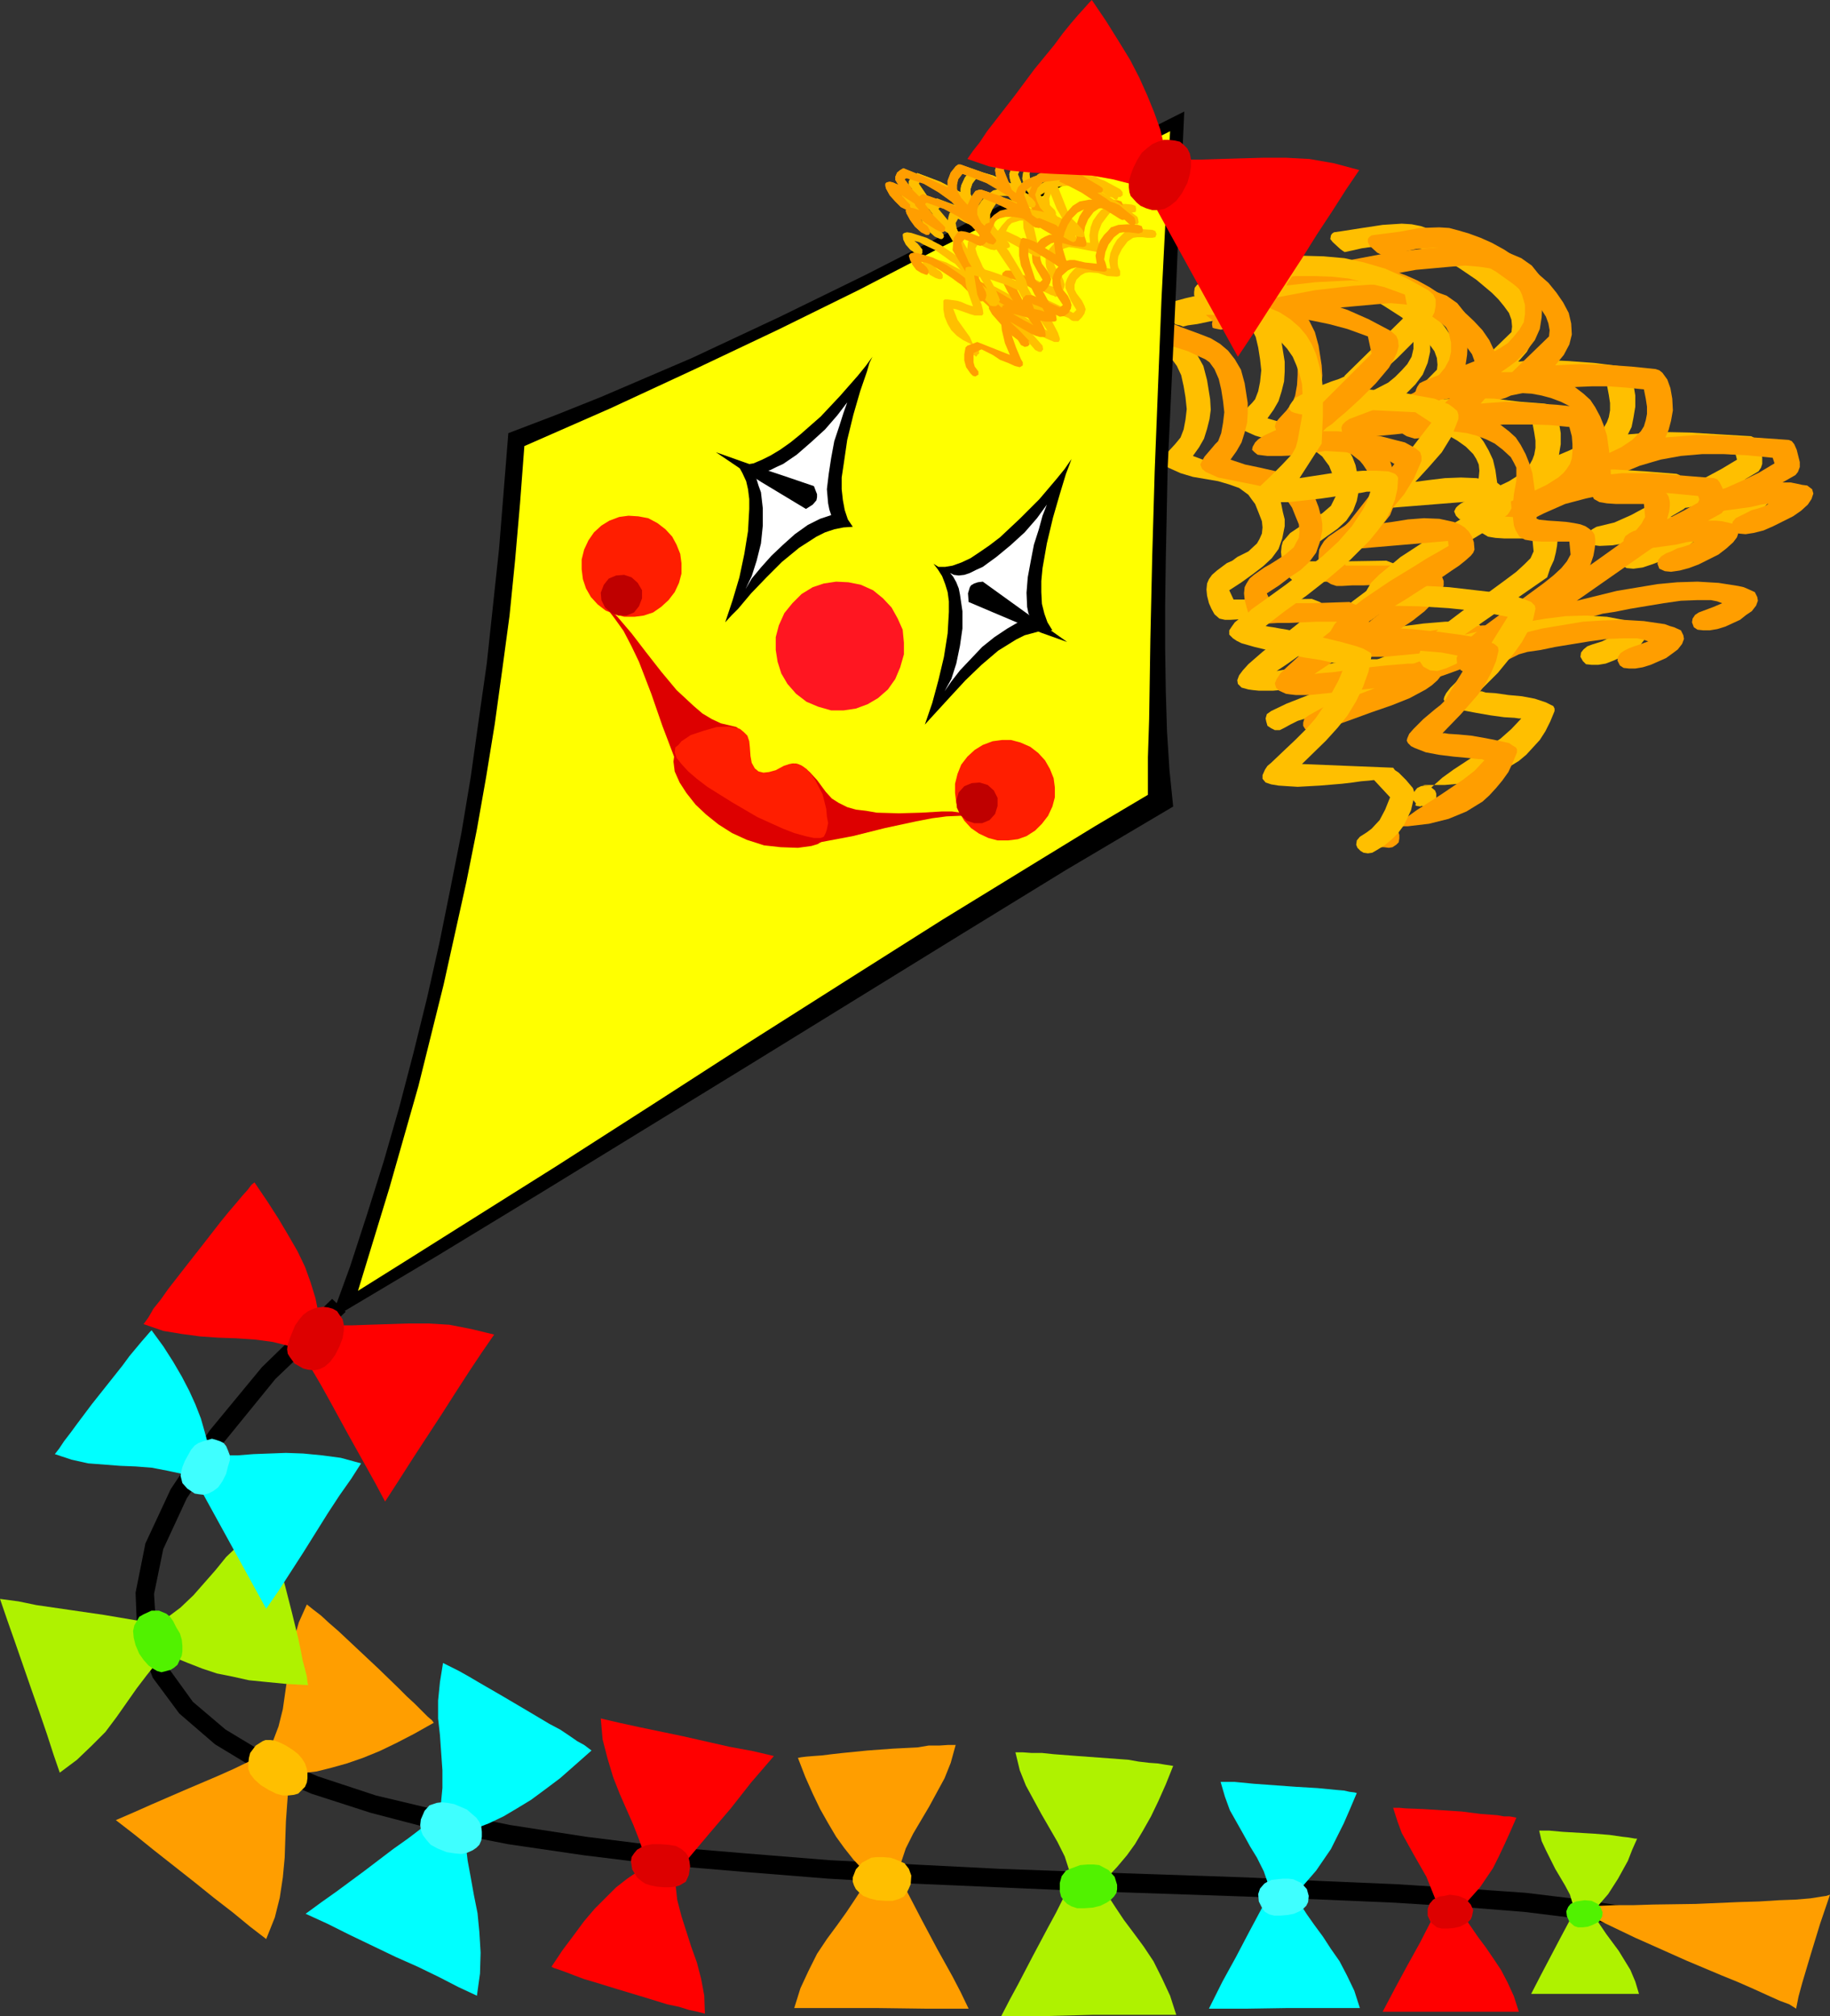 <?xml version="1.0" encoding="UTF-8" standalone="no"?>
<svg
   version="1.0"
   width="126.987mm"
   height="139.893mm"
   id="svg84"
   sodipodi:docname="Kite 21.wmf"
   xmlns:inkscape="http://www.inkscape.org/namespaces/inkscape"
   xmlns:sodipodi="http://sodipodi.sourceforge.net/DTD/sodipodi-0.dtd"
   xmlns="http://www.w3.org/2000/svg"
   xmlns:svg="http://www.w3.org/2000/svg">
  <rect width="100%" height="100%" fill="#333333" stroke="none"/>
  <sodipodi:namedview
     id="namedview84"
     pagecolor="#ffffff"
     bordercolor="#000000"
     borderopacity="0.25"
     inkscape:showpageshadow="2"
     inkscape:pageopacity="0.0"
     inkscape:pagecheckerboard="0"
     inkscape:deskcolor="#d1d1d1"
     inkscape:document-units="mm" />
  <defs
     id="defs1">
    <pattern
       id="WMFhbasepattern"
       patternUnits="userSpaceOnUse"
       width="6"
       height="6"
       x="0"
       y="0" />
  </defs>
  <path
     style="fill:#ffbf00;fill-opacity:1;fill-rule:evenodd;stroke:none"
     d="m 314.796,79.018 -1.131,-0.646 -0.485,-0.97 v -0.808 l 0.162,-1.131 0.646,-0.808 1.131,-0.485 0.97,-0.162 1.454,0.162 1.939,0.646 1.778,0.646 3.07,1.131 2.909,1.293 2.424,1.454 2.101,1.616 1.778,2.262 1.616,2.909 0.97,3.717 0.808,5.009 v 2.585 l -0.162,2.585 -0.646,2.585 -0.808,2.585 -1.293,2.262 -1.616,2.262 3.878,1.131 3.878,0.97 3.555,0.646 3.394,0.97 2.909,1.131 1.454,1.131 1.293,0.97 0.97,1.454 0.97,1.778 0.808,2.101 0.485,2.424 0.485,1.939 v 1.778 l -0.646,3.232 -0.97,2.585 -1.778,2.585 -2.262,2.101 -2.747,1.939 -2.909,2.101 -3.232,2.101 1.293,2.424 h 10.181 l 10.181,-0.162 2.101,0.808 1.616,1.131 0.97,1.293 0.485,1.131 v 1.293 l -0.485,1.131 -0.808,1.454 -0.97,1.293 -2.747,2.585 -3.07,2.585 -3.394,2.262 -2.909,1.939 0.97,-0.323 1.778,-0.162 2.101,-0.162 2.262,-0.323 5.656,-0.646 6.141,-0.808 5.818,-0.485 h 4.848 l 1.939,0.162 1.293,0.162 0.97,0.646 0.162,0.646 -0.485,1.454 -1.131,1.293 -1.454,1.454 -1.454,1.293 -4.363,2.101 -4.848,1.939 -10.181,3.555 -4.686,1.454 -1.939,0.97 -1.454,0.808 -1.293,0.646 -1.293,-0.323 -0.97,-0.323 -0.808,-0.646 -0.485,-0.97 v -0.808 l 0.323,-1.131 1.131,-0.808 4.04,-1.939 4.363,-1.778 4.525,-1.778 4.363,-1.454 -8.403,0.97 -8.403,0.646 h -3.717 l -1.616,-0.162 -1.131,-0.162 -1.778,-0.485 -0.97,-0.97 -0.162,-0.97 0.485,-1.293 0.97,-1.293 1.454,-1.616 3.555,-3.232 4.202,-3.393 3.878,-2.909 1.293,-1.454 1.293,-1.131 h -6.141 l -7.11,0.323 -3.07,0.162 h -4.202 l -1.454,-0.323 -1.293,-1.131 -0.808,-1.454 -0.646,-1.454 -0.323,-1.939 -0.162,-1.616 0.162,-1.616 0.323,-1.131 0.97,-1.131 0.97,-1.131 2.909,-1.939 1.454,-0.646 1.293,-0.97 2.747,-1.616 2.262,-1.939 0.646,-1.293 0.646,-1.293 0.162,-1.616 -0.162,-1.939 -0.808,-1.939 -0.97,-2.424 -0.97,-1.293 -0.808,-1.131 -2.262,-1.778 -2.747,-0.97 -2.909,-0.808 -6.464,-0.97 -3.232,-0.97 -3.232,-1.454 -0.97,-0.808 -0.485,-1.131 0.485,-0.97 0.646,-1.131 1.939,-2.262 0.808,-0.808 0.808,-0.97 0.808,-2.101 0.485,-2.424 0.323,-3.07 -0.323,-2.909 -0.485,-3.07 -0.646,-2.747 -1.131,-2.262 -1.293,-1.939 -1.131,-0.808 -1.293,-0.808 -6.626,-2.424 z"
     id="path1" />
  <path
     style="fill:#ff9e00;fill-opacity:1;fill-rule:evenodd;stroke:none"
     d="m 324.654,79.988 -1.131,-0.808 -0.485,-0.808 -0.323,-0.97 0.485,-0.97 0.646,-0.97 0.808,-0.485 1.293,-0.162 1.293,0.162 3.717,1.454 3.07,1.131 3.07,1.293 2.424,1.454 2.101,1.778 1.778,2.101 1.454,2.909 0.97,3.555 0.808,5.171 0.162,2.585 -0.162,2.585 -0.646,2.585 -0.808,2.424 -1.293,2.424 -1.616,2.101 3.878,1.293 3.717,0.808 3.717,0.808 3.394,0.808 2.909,1.293 1.454,0.97 1.131,1.131 1.131,1.454 0.97,1.778 0.646,2.101 0.646,2.424 0.323,1.939 0.162,1.778 -0.646,3.07 -1.131,2.909 -1.778,2.262 -2.262,2.101 -2.747,1.939 -2.747,2.101 -3.232,2.101 1.131,2.747 h 10.181 l 10.342,-0.323 2.101,0.97 1.616,0.97 0.97,1.131 0.485,1.293 v 1.131 l -0.485,1.293 -0.808,1.454 -0.97,1.293 -2.747,2.747 -3.07,2.424 -3.394,2.262 -2.909,1.939 0.97,-0.162 1.778,-0.162 2.101,-0.323 2.262,-0.162 5.656,-0.97 6.141,-0.646 5.818,-0.485 h 4.848 l 1.939,0.162 1.293,0.162 0.97,0.485 0.162,0.646 -0.485,1.616 -1.131,1.293 -1.454,1.293 -1.616,1.293 -4.363,2.101 -4.686,1.939 -5.333,1.939 -4.848,1.616 -4.686,1.616 -1.939,0.808 -1.454,0.97 -1.293,0.485 h -1.293 l -0.97,-0.323 -0.808,-0.808 -0.485,-0.97 v -0.97 l 0.323,-0.97 1.131,-0.97 4.04,-1.939 4.363,-1.616 4.686,-1.778 4.202,-1.454 -16.968,1.616 H 359.398 l -1.454,-0.162 -1.131,-0.162 -1.778,-0.646 -0.97,-0.808 -0.323,-1.131 0.646,-1.131 0.808,-1.454 1.454,-1.616 3.717,-3.07 4.202,-3.232 3.717,-3.232 1.454,-1.131 1.293,-1.293 h -6.302 l -3.394,0.162 -3.555,0.162 h -3.07 l -2.747,0.162 h -1.454 l -1.454,-0.485 -1.293,-0.808 -0.808,-1.454 -1.131,-3.555 v -1.616 l 0.162,-1.616 0.485,-0.97 0.808,-1.293 1.131,-1.131 2.586,-1.778 2.747,-1.778 2.909,-1.616 2.262,-2.101 0.646,-1.131 0.646,-1.293 0.162,-1.616 -0.162,-1.778 -0.808,-2.101 -0.97,-2.262 -0.97,-1.454 -0.808,-0.97 -2.262,-1.778 -2.747,-1.131 -2.909,-0.646 -6.626,-1.131 -3.07,-0.97 -3.394,-1.454 -0.97,-0.97 -0.323,-0.97 0.323,-1.131 0.808,-0.97 1.939,-2.101 0.808,-1.131 0.646,-0.646 0.808,-2.101 0.485,-2.747 0.162,-2.747 v -3.07 l -0.485,-2.909 -0.646,-2.747 -1.131,-2.585 -1.293,-1.778 -1.131,-0.808 -1.454,-0.646 -3.07,-1.454 -3.555,-1.293 z"
     id="path2" />
  <path
     style="fill:#ffbf00;fill-opacity:1;fill-rule:evenodd;stroke:none"
     d="m 295.243,88.875 -0.97,-0.646 -0.485,-0.97 -0.162,-0.808 0.323,-1.131 0.485,-0.808 1.131,-0.485 0.97,-0.162 1.454,0.162 1.939,0.646 1.778,0.646 3.07,1.131 2.909,1.293 2.424,1.454 2.101,1.616 1.778,2.262 1.616,2.909 0.97,3.717 0.808,5.009 0.162,2.747 -0.323,2.424 -0.646,2.585 -0.808,2.585 -1.293,2.262 -1.616,2.262 3.878,1.454 3.878,0.808 3.555,0.646 3.394,0.808 2.909,1.293 1.454,0.97 1.293,0.97 0.97,1.454 0.97,1.778 0.808,2.101 0.485,2.424 0.485,1.939 v 1.778 l -0.646,3.232 -0.97,2.747 -1.778,2.424 -2.262,2.101 -2.747,2.101 -2.909,2.101 -3.232,2.101 1.131,2.424 h 10.342 l 10.181,-0.162 2.101,0.808 1.616,1.131 0.97,1.131 0.485,1.131 v 1.293 l -0.485,1.131 -0.808,1.454 -0.97,1.454 -2.747,2.585 -3.07,2.424 -3.394,2.424 -2.909,1.939 0.97,-0.162 1.778,-0.323 2.101,-0.323 2.424,-0.162 5.656,-0.808 5.979,-0.808 5.818,-0.485 h 5.01 l 1.939,0.162 1.131,0.162 0.97,0.646 0.162,0.646 -0.485,1.616 -1.131,1.131 -1.454,1.454 -1.454,1.293 -4.363,2.101 -4.686,1.939 -5.333,1.939 -4.848,1.616 -4.686,1.454 -1.939,0.97 -1.454,0.808 -1.293,0.646 h -1.293 l -0.97,-0.485 -0.97,-0.646 -0.323,-1.131 -0.162,-0.808 0.323,-1.131 1.131,-0.808 4.04,-1.939 4.525,-1.778 4.525,-1.778 4.202,-1.293 -16.806,1.454 h -3.717 l -1.616,-0.162 -1.131,-0.162 -1.778,-0.485 -0.97,-0.97 -0.162,-0.97 0.485,-1.293 0.97,-1.293 1.454,-1.616 3.717,-3.232 4.04,-3.232 3.878,-3.07 1.616,-1.293 1.131,-1.131 h -0.97 l -2.424,-0.162 -2.909,0.162 h -3.394 l -3.555,0.162 h -3.232 l -2.586,0.162 h -1.454 l -1.454,-0.323 -1.293,-1.131 -0.808,-1.454 -0.646,-1.454 -0.485,-1.939 -0.162,-1.616 0.162,-1.616 0.485,-1.131 0.808,-1.131 1.293,-1.131 2.586,-1.939 1.454,-0.646 1.293,-0.97 2.909,-1.454 2.262,-2.101 0.646,-1.131 0.646,-1.454 0.162,-1.616 -0.162,-1.616 -0.808,-2.101 -0.97,-2.424 -0.97,-1.293 -0.808,-1.131 -2.424,-1.778 -2.747,-0.97 -2.747,-0.808 -6.626,-1.131 -3.232,-0.97 -3.232,-1.454 -0.97,-0.808 -0.162,-0.97 0.162,-1.131 0.808,-1.131 1.939,-2.101 0.808,-0.97 0.646,-0.808 0.808,-2.101 0.485,-2.585 0.323,-2.747 -0.323,-3.07 -0.485,-2.909 -0.646,-2.909 -1.131,-2.424 -1.293,-1.778 -1.131,-0.97 -1.293,-0.646 -3.232,-1.454 -1.778,-0.485 -1.616,-0.646 z"
     id="path3" />
  <path
     style="fill:#ff9e00;fill-opacity:1;fill-rule:evenodd;stroke:none"
     d="m 304.939,90.007 -0.97,-0.808 -0.485,-0.808 -0.162,-0.808 0.323,-1.131 0.646,-0.808 1.131,-0.646 0.97,-0.162 1.454,0.162 1.939,0.808 1.778,0.646 3.07,1.131 2.909,1.131 2.424,1.454 2.101,1.778 1.778,2.262 1.616,2.747 0.97,3.555 0.808,5.171 v 2.585 l -0.162,2.585 -0.646,2.585 -0.808,2.585 -1.293,2.262 -1.616,2.262 3.878,1.293 3.878,0.808 3.555,0.808 3.394,0.808 2.909,1.293 1.454,0.97 1.293,1.131 0.97,1.454 0.97,1.778 0.808,2.101 0.646,2.424 0.323,1.939 v 1.778 l -0.646,3.07 -0.97,2.747 -1.778,2.424 -2.262,2.101 -2.909,1.939 -2.747,2.101 -3.232,2.101 1.131,2.585 h 10.342 l 10.181,-0.323 2.101,0.97 1.616,0.97 0.97,1.131 0.485,1.293 v 1.131 l -0.485,1.293 -0.808,1.454 -0.97,1.293 -2.747,2.747 -3.07,2.424 -3.394,2.262 -2.909,1.939 0.97,-0.162 1.778,-0.162 2.101,-0.162 2.424,-0.323 5.656,-0.808 5.979,-0.646 5.818,-0.485 h 5.01 l 1.939,0.162 1.131,0.162 0.97,0.485 0.162,0.646 -0.485,1.454 -1.131,1.454 -1.454,1.293 -1.616,1.131 -4.202,2.262 -4.848,1.939 -5.171,1.778 -4.848,1.778 -4.525,1.616 -1.939,0.808 -1.616,0.97 -1.293,0.485 -1.293,-0.162 -0.97,-0.323 -0.97,-0.808 -0.485,-0.808 v -0.808 l 0.323,-1.131 1.131,-0.808 4.04,-2.262 4.363,-1.616 4.686,-1.616 4.202,-1.616 -16.968,1.778 h -3.717 l -1.454,-0.162 -1.131,-0.162 -1.778,-0.808 -0.808,-0.808 -0.323,-1.131 0.485,-1.131 0.97,-1.454 1.454,-1.454 3.555,-3.232 4.202,-3.232 3.878,-3.07 1.454,-1.293 1.131,-1.293 h -6.141 l -7.11,0.323 h -3.07 l -2.747,0.162 h -1.454 l -1.454,-0.323 -1.293,-0.97 -0.808,-1.454 -0.485,-1.616 -0.485,-1.939 -0.162,-1.616 0.162,-1.616 0.485,-0.97 0.808,-1.293 1.131,-0.97 2.747,-1.939 1.454,-0.808 1.293,-0.808 2.747,-1.778 2.262,-1.939 0.646,-1.293 0.646,-1.131 0.162,-1.616 -0.162,-1.939 -0.808,-1.939 -0.97,-2.424 -0.97,-1.454 -0.808,-0.97 -2.262,-1.778 -2.747,-1.131 -2.909,-0.646 -3.232,-0.646 -3.232,-0.646 -3.232,-0.646 -3.232,-1.454 -0.97,-0.808 -0.485,-1.131 0.485,-0.97 0.646,-1.131 1.939,-2.262 0.808,-0.97 0.808,-0.808 0.808,-2.101 0.485,-2.747 0.323,-2.747 -0.323,-2.909 -0.485,-3.07 -0.646,-2.747 -1.131,-2.585 -1.293,-1.778 -1.131,-0.808 -1.454,-0.646 -3.07,-1.454 -3.555,-1.131 z"
     id="path4" />
  <path
     style="fill:#ffbf00;fill-opacity:1;fill-rule:evenodd;stroke:none"
     d="m 352.772,66.091 h -0.162 l -0.485,-0.323 -0.646,-0.485 -1.939,-1.778 -0.646,-0.808 0.162,-0.97 0.323,-0.485 0.485,-0.323 1.131,-0.162 1.131,-0.162 5.171,-0.808 5.333,-0.808 5.01,-0.323 2.586,0.162 2.424,0.485 2.747,0.97 3.07,0.97 2.909,1.454 3.232,1.778 6.141,4.04 2.909,2.262 2.586,2.424 2.262,2.585 1.778,2.585 1.454,2.585 0.646,2.909 0.162,2.747 -0.646,2.909 -1.454,2.747 -2.262,2.585 3.232,-0.323 3.07,-0.162 6.949,0.323 6.626,0.485 6.464,0.808 0.97,0.323 0.808,0.485 1.293,1.778 0.808,2.262 0.485,2.909 v 2.909 l -0.485,2.909 -0.485,2.424 -0.97,1.939 8.08,-0.646 8.08,0.162 16.16,0.97 0.646,0.323 0.808,0.97 0.646,1.293 0.485,1.454 0.323,1.616 v 1.616 l -0.323,0.97 -0.646,0.97 -3.555,2.101 h 2.101 l 1.778,0.162 1.454,0.162 1.131,0.323 0.808,0.646 0.485,0.485 0.323,0.97 -0.323,1.454 -1.131,1.454 -1.616,1.616 -2.262,1.616 -5.01,2.585 -2.586,0.808 -2.424,0.808 -2.424,0.323 -1.778,-0.162 -1.293,-0.808 -0.646,-1.131 0.323,-1.131 0.808,-0.808 1.293,-0.97 1.293,-0.485 1.778,-0.646 3.232,-1.131 1.293,-0.485 h -0.97 l -0.97,0.162 -3.07,0.485 -6.949,1.131 -3.232,0.162 -1.293,-0.162 -0.97,-0.162 -0.808,-0.646 -0.323,-0.646 v -0.808 l 0.485,-1.131 0.97,-0.808 1.131,-0.646 4.686,-1.293 4.363,-1.778 4.202,-2.262 4.04,-2.424 -0.323,-1.293 -6.626,-0.808 -6.302,-0.485 -5.656,0.162 -5.494,0.485 -5.494,1.131 -5.494,1.616 -5.494,2.262 -5.818,2.909 -1.616,0.808 h -1.778 l -1.778,-0.323 -1.454,-0.808 -0.808,-0.808 -0.485,-1.131 0.485,-0.97 0.485,-0.646 0.808,-0.485 2.262,-1.131 2.424,-1.131 4.202,-1.778 3.717,-1.778 3.07,-1.939 2.262,-2.262 0.808,-1.454 0.485,-1.293 0.323,-1.778 v -1.939 l -0.323,-2.101 -0.485,-2.585 -4.848,-0.485 -4.525,-0.162 h -8.08 l -8.242,0.97 -4.525,0.646 -4.686,0.808 -1.454,0.808 -1.616,0.485 -2.747,0.162 -2.262,-0.485 -1.454,-1.131 -0.162,-0.646 v -0.646 l 0.323,-0.97 0.808,-0.646 1.293,-0.808 1.616,-0.646 2.262,-0.485 2.909,-0.646 10.342,-10.019 0.162,-1.454 -0.162,-1.778 -0.646,-1.778 -1.293,-1.778 -1.454,-1.778 -1.778,-1.778 -4.04,-3.393 -4.525,-3.07 -4.525,-2.747 -4.04,-1.939 -1.778,-0.485 -1.616,-0.485 -2.101,-0.323 -2.262,-0.162 -4.686,0.323 -4.525,0.646 -2.101,0.485 z"
     id="path5" />
  <path
     style="fill:#ff9e00;fill-opacity:1;fill-rule:evenodd;stroke:none"
     d="m 362.63,66.899 h -0.162 l -0.323,-0.162 -0.97,-0.485 -1.939,-1.778 -0.485,-0.97 v -0.808 l 0.323,-0.485 0.646,-0.485 1.131,-0.162 1.293,-0.162 5.01,-0.646 5.171,-0.97 5.171,-0.162 2.586,0.162 2.424,0.646 2.747,0.808 3.07,1.131 2.909,1.293 3.232,1.778 6.141,4.04 2.909,2.424 2.586,2.262 2.101,2.585 1.778,2.585 1.454,2.747 0.646,2.747 0.162,2.909 -0.646,2.585 -1.454,2.747 -2.262,2.747 6.464,-0.323 6.787,0.162 6.787,0.485 6.302,0.646 0.97,0.323 0.808,0.646 1.293,1.778 0.808,2.262 0.485,2.747 0.162,3.07 -0.485,2.747 -0.646,2.424 -0.808,1.939 8.08,-0.646 8.08,0.162 16.16,1.131 0.808,0.323 0.646,0.808 0.646,1.454 0.808,3.232 v 1.293 l -0.485,1.293 -0.646,0.808 -3.394,1.939 h 2.101 l 1.616,0.323 1.454,0.323 1.293,0.162 1.293,0.97 0.323,1.131 -0.485,1.454 -0.97,1.454 -1.778,1.616 -2.101,1.454 -5.171,2.585 -2.586,1.131 -2.586,0.646 -2.101,0.323 -1.778,-0.162 -1.293,-0.646 -0.485,-1.293 0.162,-1.131 0.808,-0.97 1.293,-0.646 1.293,-0.646 1.616,-0.808 1.778,-0.485 1.454,-0.485 1.131,-0.646 h -0.808 l -1.131,0.162 -2.747,0.646 -7.11,0.97 -3.07,0.162 -1.293,-0.162 -0.97,-0.162 -0.97,-0.485 -0.323,-0.646 v -0.97 l 0.485,-0.97 0.97,-0.97 1.131,-0.323 4.686,-1.454 4.363,-1.939 4.363,-2.101 4.04,-2.424 -0.485,-1.454 -6.626,-0.646 -6.302,-0.323 h -5.494 l -5.656,0.485 -5.333,0.97 -5.494,1.616 -5.494,2.262 -5.818,3.07 -1.616,0.646 h -1.939 l -1.616,-0.323 -1.454,-0.485 -1.131,-1.131 -0.323,-0.808 0.323,-1.131 1.454,-0.97 2.262,-1.293 2.424,-0.97 4.363,-1.939 3.717,-1.778 2.909,-1.939 2.262,-2.262 0.808,-1.293 0.485,-1.616 0.323,-1.616 v -1.939 l -0.323,-2.101 -0.485,-2.424 -4.848,-0.485 -4.525,-0.323 h -4.04 l -4.04,0.162 -8.08,0.646 -4.686,0.646 -4.686,0.97 -1.454,0.646 -1.616,0.485 -2.586,0.323 -2.262,-0.646 -1.454,-0.97 -0.162,-0.808 v -0.646 l 0.323,-0.646 0.808,-0.808 1.293,-0.646 1.616,-0.646 2.262,-0.646 2.909,-0.485 10.342,-10.019 0.162,-1.616 -0.323,-1.778 -0.646,-1.778 -1.131,-1.778 -1.616,-1.778 -1.778,-1.616 -4.04,-3.393 -4.525,-3.232 -4.525,-2.585 -4.04,-1.939 -1.778,-0.646 -1.616,-0.646 -2.101,-0.323 -2.262,-0.162 -4.525,0.323 -4.525,0.97 z"
     id="path6" />
  <path
     style="fill:#ffbf00;fill-opacity:1;fill-rule:evenodd;stroke:none"
     d="m 333.38,75.948 h -0.162 l -0.323,-0.162 -0.97,-0.646 -1.939,-1.778 -0.485,-0.808 v -0.97 l 0.323,-0.323 0.485,-0.323 1.131,-0.323 1.293,-0.162 5.171,-0.808 5.171,-0.646 5.333,-0.323 2.424,0.162 2.424,0.485 2.747,0.97 2.909,0.97 3.232,1.454 3.07,1.778 5.979,4.04 3.07,2.262 2.424,2.262 2.262,2.747 1.778,2.585 1.454,2.585 0.646,2.909 0.162,2.747 -0.646,2.747 -1.454,2.747 -2.262,2.585 6.302,-0.323 6.949,0.162 6.787,0.808 6.302,0.485 0.97,0.162 0.808,0.485 1.293,1.778 0.808,2.424 0.485,2.909 v 2.909 l -0.485,2.909 -0.485,2.424 -0.97,1.939 8.08,-0.646 h 8.08 l 8.08,0.485 8.08,0.646 0.808,0.323 0.646,0.97 0.646,1.454 0.485,1.293 0.485,1.616 v 1.616 l -0.485,1.293 -0.646,0.646 -3.555,2.101 h 2.101 l 1.778,0.162 1.454,0.323 1.131,0.162 0.808,0.646 0.485,0.485 0.323,0.97 -0.323,1.454 -0.97,1.616 -1.778,1.616 -2.101,1.454 -5.171,2.585 -2.586,0.97 -2.424,0.808 -2.424,0.323 -1.778,-0.162 -1.131,-0.646 -0.646,-1.293 0.162,-1.293 0.808,-0.808 1.293,-0.808 1.293,-0.646 1.778,-0.646 3.232,-1.131 1.293,-0.485 h -0.97 l -0.97,0.162 -3.07,0.485 -6.787,1.131 -3.394,0.162 -1.293,-0.162 -0.97,-0.162 -0.808,-0.646 -0.323,-0.646 v -0.808 l 0.485,-1.131 0.97,-0.808 1.131,-0.646 4.686,-1.131 4.363,-1.939 4.202,-2.262 4.04,-2.424 -0.323,-1.293 -6.626,-0.808 -6.141,-0.323 h -5.818 l -5.494,0.485 -5.494,1.131 -5.333,1.616 -5.656,2.262 -5.818,3.07 -1.616,0.646 h -1.778 l -1.778,-0.323 -1.454,-0.808 -0.808,-0.808 -0.485,-1.131 0.485,-0.97 0.485,-0.485 0.808,-0.646 2.262,-1.131 2.424,-1.131 4.202,-1.778 3.717,-1.778 3.07,-1.939 2.262,-2.262 0.808,-1.454 0.485,-1.293 0.323,-1.778 v -1.939 l -0.323,-2.101 -0.485,-2.585 -4.848,-0.485 -4.525,-0.162 h -8.08 l -8.08,0.97 -4.686,0.646 -4.686,0.808 -1.454,0.808 -1.454,0.485 -2.909,0.162 -2.101,-0.485 -0.808,-0.485 -0.646,-0.808 -0.323,-0.485 v -0.97 l 0.323,-0.646 0.97,-0.646 1.131,-0.808 1.778,-0.485 2.262,-0.646 2.909,-0.323 10.181,-10.342 v 0.162 l 0.162,-1.454 -0.162,-1.778 -0.646,-1.778 -1.293,-1.778 -1.454,-1.778 -1.778,-1.778 -4.04,-3.555 -4.525,-2.909 -4.525,-2.747 -4.04,-1.778 -1.778,-0.808 -1.616,-0.485 -2.101,-0.323 -2.262,-0.162 -4.686,0.323 -4.525,0.808 z"
     id="path7" />
  <path
     style="fill:#ff9e00;fill-opacity:1;fill-rule:evenodd;stroke:none"
     d="m 343.076,76.756 h -0.162 l -0.323,-0.162 -0.808,-0.485 -1.939,-1.616 -0.646,-1.131 0.162,-0.808 0.323,-0.323 0.485,-0.323 1.131,-0.323 1.293,-0.162 5.01,-0.808 5.333,-0.646 5.01,-0.485 2.586,0.162 2.424,0.646 2.747,0.808 3.07,1.131 2.909,1.293 3.232,1.778 6.141,4.04 2.909,2.424 2.586,2.424 2.262,2.424 1.778,2.585 1.293,2.747 0.808,2.747 v 2.909 l -0.646,2.747 -1.454,2.909 -2.262,2.585 6.464,-0.485 6.787,0.323 6.787,0.485 6.302,0.646 0.97,0.323 0.808,0.485 1.454,1.778 0.646,2.424 0.646,2.747 v 3.07 l -0.485,2.747 -0.646,2.585 -0.808,1.939 8.08,-0.808 h 8.08 l 16.16,1.293 0.808,0.323 0.646,0.808 0.646,1.293 0.646,1.616 0.162,1.616 v 1.616 l -0.162,0.97 -0.808,0.97 -3.555,1.939 h 2.101 l 1.616,0.162 1.454,0.323 1.293,0.323 0.646,0.323 0.646,0.485 0.323,1.293 -0.485,1.454 -0.97,1.293 -1.778,1.616 -2.101,1.616 -5.171,2.585 -2.586,0.97 -2.424,0.646 -2.262,0.323 -1.616,-0.162 -1.454,-0.646 -0.485,-1.293 0.162,-0.97 0.808,-0.97 1.293,-0.808 1.293,-0.485 1.616,-0.808 1.778,-0.485 1.454,-0.485 1.131,-0.808 h -0.808 l -1.131,0.162 -2.747,0.646 -7.11,0.97 -3.07,0.162 -1.293,-0.162 -0.97,-0.162 -0.97,-0.485 -0.323,-0.646 v -0.97 l 0.485,-0.97 1.131,-0.808 0.97,-0.485 4.686,-1.454 4.363,-1.778 4.363,-2.262 4.04,-2.262 v -0.162 l -0.485,-1.293 -6.626,-0.646 -6.302,-0.485 -5.494,0.162 -5.656,0.485 -5.333,1.131 -5.494,1.454 -5.494,2.424 -5.818,2.909 -1.616,0.646 h -1.778 l -1.778,-0.323 -1.454,-0.646 -0.808,-0.97 -0.485,-0.97 0.485,-1.131 0.485,-0.485 0.808,-0.485 2.424,-1.293 2.262,-0.97 4.202,-1.939 3.717,-1.778 3.07,-1.939 1.293,-1.131 0.808,-0.97 0.97,-1.454 0.485,-1.454 0.162,-1.778 v -1.939 l -0.162,-2.101 -0.646,-2.424 -4.848,-0.485 -4.363,-0.162 h -8.08 l -8.242,0.808 -4.525,0.646 -4.686,0.97 -1.454,0.646 -1.454,0.323 -2.909,0.323 -2.101,-0.646 -0.808,-0.485 -0.646,-0.485 -0.323,-0.808 v -0.646 l 0.323,-0.646 0.97,-0.808 1.131,-0.646 1.778,-0.646 2.262,-0.646 2.909,-0.485 10.181,-10.019 0.162,-1.616 -0.162,-1.778 -0.646,-1.778 -1.293,-1.778 -1.454,-1.616 -1.778,-1.778 -4.04,-3.393 -4.525,-3.232 -4.525,-2.585 -4.202,-1.939 -1.778,-0.646 -1.616,-0.646 -2.101,-0.323 -2.101,-0.162 -4.686,0.323 -4.525,0.97 -2.262,0.323 z"
     id="path8" />
  <path
     style="fill:#ff9e00;fill-opacity:1;fill-rule:evenodd;stroke:none"
     d="m 340.976,76.594 h -2.262 l -0.808,-0.162 -0.323,-0.323 -0.323,-0.808 0.323,-0.97 1.454,-2.101 0.485,-0.808 0.323,-0.162 3.232,-0.646 3.555,-0.97 4.04,-0.808 4.363,-0.808 9.373,-1.778 9.858,-1.131 4.686,-0.323 4.848,-0.162 4.363,0.323 4.04,0.485 3.717,0.97 3.07,1.293 2.747,1.939 1.939,2.424 0.485,4.04 0.323,3.717 -0.162,3.393 -0.485,3.07 -1.293,2.909 -2.101,2.747 -2.747,2.747 -1.939,1.454 -2.101,1.454 h 4.202 l 3.878,0.162 3.232,0.485 3.07,0.808 2.747,1.131 2.424,1.454 2.101,1.616 1.778,1.616 1.293,1.939 1.293,2.424 0.97,2.424 0.808,2.585 0.808,5.817 0.323,6.302 3.07,0.162 2.586,0.323 2.101,0.162 1.939,0.323 1.778,0.323 1.293,0.485 0.97,0.646 0.808,0.646 0.485,0.808 0.323,1.293 v 1.293 l -0.162,1.293 -0.485,1.778 -0.485,1.939 -0.97,2.101 -0.808,2.585 -21.493,15.028 10.504,-2.585 10.666,-1.778 5.171,-0.485 5.333,-0.162 5.494,0.323 5.171,0.808 1.454,0.323 1.131,0.485 1.778,0.808 0.646,1.293 0.162,0.97 -0.485,1.293 -1.131,1.454 -1.454,0.97 -1.616,1.293 -3.878,1.778 -2.101,0.646 -1.939,0.323 h -1.778 l -1.454,-0.162 -0.97,-0.646 -0.485,-1.293 0.162,-0.97 0.646,-0.97 0.97,-0.646 1.293,-0.485 2.586,-0.97 2.262,-0.97 -1.293,-0.485 -1.616,-0.323 h -3.717 l -4.202,0.162 -4.525,0.646 -8.726,1.454 -4.04,0.808 -3.232,0.485 -2.262,0.646 -2.424,1.293 -5.01,2.424 -2.262,0.97 -2.101,0.646 -1.939,-0.162 -0.808,-0.323 -0.97,-0.485 -0.97,-1.454 -0.162,-1.778 0.646,-1.778 1.293,-1.778 1.616,-1.939 2.424,-1.939 5.333,-4.04 5.979,-4.201 5.656,-4.04 2.586,-1.939 2.101,-1.939 1.454,-1.778 0.97,-1.778 -0.323,-3.393 h -7.272 l -2.424,-0.162 -1.939,-0.323 -1.454,-0.808 -0.97,-1.778 -0.485,-1.131 -0.162,-1.454 -0.162,-1.616 v -1.939 l 0.323,-3.393 0.485,-1.778 0.162,-1.616 v -3.393 l -0.646,-1.293 -0.808,-1.454 -2.101,-1.939 -2.101,-1.616 -2.262,-1.131 -2.586,-0.97 -2.424,-0.646 -2.586,-0.485 -5.333,-0.323 -5.494,0.485 -5.494,0.485 -5.333,0.646 -5.333,0.646 -1.293,-0.323 -0.97,-0.323 -0.808,-0.646 -0.323,-0.646 v -0.97 l 0.323,-0.808 0.646,-0.97 0.97,-0.485 2.262,-0.97 2.586,-0.97 5.01,-1.939 5.333,-2.101 4.686,-2.585 2.262,-1.454 1.616,-1.778 1.454,-1.778 1.131,-1.939 0.323,-2.101 v -2.424 l -0.808,-2.747 -1.293,-2.747 -1.616,-1.778 -2.101,-1.454 -2.909,-0.808 -3.232,-0.485 -3.717,-0.323 -4.04,0.323 -8.888,0.808 -8.888,1.616 -8.726,1.778 -3.878,0.646 -3.394,0.646 -3.07,0.808 z"
     id="path9" />
  <path
     style="fill:#ffbf00;fill-opacity:1;fill-rule:evenodd;stroke:none"
     d="m 311.564,85.32 -1.293,0.323 -0.808,-0.323 -0.808,-0.162 -0.485,-0.162 -0.162,-0.808 0.162,-1.131 1.454,-1.939 0.646,-0.646 0.162,-0.323 3.232,-0.808 3.555,-0.808 4.04,-0.646 4.363,-0.97 9.534,-1.778 9.858,-1.131 9.534,-0.485 4.363,0.485 4.04,0.485 3.717,0.808 3.07,1.454 2.747,1.939 1.939,2.262 0.485,4.04 0.162,3.717 v 3.555 l -0.646,2.909 -1.293,3.07 -1.939,2.585 -2.909,2.909 -1.778,1.454 -2.101,1.293 h 4.202 l 3.717,0.162 3.555,0.646 2.909,0.646 2.586,1.293 2.586,1.131 1.939,1.616 1.778,1.939 1.454,1.939 1.293,2.262 1.131,2.424 0.646,2.747 0.808,5.817 0.485,6.302 2.909,0.162 2.424,0.162 2.262,0.162 1.939,0.162 1.616,0.646 1.454,0.323 1.131,0.646 0.646,0.646 0.485,0.97 0.162,0.97 v 1.293 l -0.162,1.616 -0.323,1.778 -0.485,1.939 -0.97,2.101 -0.808,2.424 -21.654,15.028 10.504,-2.424 10.827,-1.778 5.171,-0.646 5.333,-0.162 5.494,0.323 5.171,0.97 1.454,0.323 1.131,0.323 1.778,0.97 0.646,1.131 0.162,1.131 -0.485,1.131 -1.131,1.454 -1.293,1.131 -1.778,1.131 -3.878,1.778 -2.101,0.808 -1.939,0.323 h -1.778 l -1.454,-0.162 -0.808,-0.808 -0.646,-1.131 0.162,-1.131 0.646,-0.808 0.97,-0.808 1.293,-0.485 2.586,-0.808 2.262,-1.131 -1.293,-0.323 -1.616,-0.162 -3.717,-0.162 -4.202,0.323 -4.686,0.485 -8.726,1.454 -4.04,0.646 -3.232,0.808 -2.262,0.646 -2.424,1.131 -4.848,2.424 -2.262,0.97 -2.101,0.646 -1.939,-0.162 -1.778,-0.97 -0.97,-1.454 -0.162,-1.778 0.646,-1.616 1.293,-1.778 1.778,-1.939 2.262,-1.939 5.333,-4.04 6.141,-4.363 5.494,-4.04 2.586,-1.939 2.101,-1.939 1.616,-1.616 0.808,-1.778 -0.323,-3.393 h -7.272 l -2.424,-0.162 -1.939,-0.323 -1.616,-0.97 -0.808,-1.778 -0.485,-0.97 -0.162,-1.454 -0.162,-1.778 -0.162,-1.939 0.323,-3.393 0.485,-1.616 0.162,-1.616 0.162,-1.778 -0.162,-1.616 -0.646,-1.454 -0.808,-1.293 -1.939,-1.939 -2.262,-1.616 -2.262,-1.293 -2.424,-0.808 -2.424,-0.808 -2.586,-0.485 -5.333,-0.162 -5.494,0.323 -5.333,0.485 -5.494,0.808 -5.333,0.485 -1.293,-0.162 -0.97,-0.323 -0.646,-0.808 -0.485,-0.646 v -0.808 l 0.162,-0.97 0.808,-0.646 0.97,-0.808 2.424,-0.808 2.262,-0.97 5.171,-1.939 5.171,-2.262 5.01,-2.585 1.778,-1.454 1.778,-1.778 1.454,-1.616 1.131,-1.939 0.485,-2.101 v -2.585 l -0.646,-2.585 -1.454,-2.909 -1.616,-1.616 -2.262,-1.454 -2.909,-0.97 -3.232,-0.485 -3.717,-0.162 -4.04,0.162 -8.888,0.97 -8.888,1.293 -8.726,1.778 -3.878,0.808 -3.394,0.646 -3.07,0.646 z"
     id="path10" />
  <path
     style="fill:#ff9e00;fill-opacity:1;fill-rule:evenodd;stroke:none"
     d="m 321.422,86.29 -1.293,0.162 -0.808,-0.162 -0.808,-0.162 -0.485,-0.162 -0.162,-0.97 0.162,-0.97 1.454,-1.939 0.646,-0.808 0.162,-0.323 3.232,-0.646 3.555,-0.808 4.04,-0.808 4.363,-0.808 9.373,-1.778 9.858,-1.131 4.686,-0.323 h 4.848 l 4.363,0.162 4.04,0.485 3.717,1.131 3.07,1.131 2.747,1.939 1.939,2.424 0.485,4.201 0.323,3.717 -0.162,3.232 -0.485,3.232 -1.293,2.747 -2.101,2.909 -2.747,2.585 -1.939,1.454 -2.101,1.454 h 4.202 l 3.878,0.162 3.232,0.485 3.07,0.808 2.747,1.131 2.424,1.454 2.101,1.616 1.778,1.616 1.293,1.939 1.293,2.424 0.97,2.424 0.808,2.585 0.808,5.817 0.323,6.302 3.07,0.323 2.586,0.162 2.101,0.162 2.101,0.323 1.616,0.323 1.293,0.485 0.97,0.646 0.97,0.808 0.485,0.808 0.162,1.131 v 1.293 l -0.162,1.293 -0.323,1.778 -0.646,1.939 -0.808,2.101 -0.97,2.585 -21.493,14.866 v 0.162 l 10.504,-2.585 10.666,-1.778 5.171,-0.323 5.494,-0.162 5.333,0.323 5.494,0.808 1.293,0.485 1.131,0.323 1.778,0.808 0.646,1.293 0.162,0.97 -0.485,1.293 -1.131,1.454 -1.293,0.97 -1.778,1.293 -4.04,1.778 -2.101,0.646 -1.939,0.323 h -1.616 l -1.454,-0.162 -0.97,-0.646 -0.646,-1.293 0.162,-0.97 0.646,-0.97 0.97,-0.646 1.293,-0.646 1.293,-0.485 1.454,-0.485 2.262,-0.808 -1.293,-0.485 -1.616,-0.323 h -3.717 l -4.202,0.162 -4.686,0.646 -8.888,1.454 -3.878,0.808 -3.394,0.485 -2.262,0.646 -2.262,1.131 -4.848,2.424 -2.262,1.131 -2.101,0.485 -1.939,-0.162 -0.808,-0.323 -0.97,-0.485 -0.97,-1.454 -0.162,-1.778 0.646,-1.616 1.293,-1.939 1.778,-1.939 2.262,-1.939 5.494,-4.04 5.979,-4.201 5.494,-4.04 2.424,-1.939 2.101,-1.939 1.454,-1.778 0.97,-1.778 -0.323,-3.393 h -7.272 l -2.424,-0.162 -1.939,-0.323 -1.454,-0.808 -0.97,-1.616 -0.485,-1.293 -0.162,-1.293 -0.162,-1.616 v -1.939 l 0.323,-3.393 0.646,-3.555 v -3.393 l -0.646,-1.293 -0.808,-1.454 -2.101,-1.939 -2.101,-1.616 -2.262,-1.131 -2.586,-0.97 -2.424,-0.646 -2.424,-0.323 -5.333,-0.485 -5.494,0.485 -5.656,0.646 -5.333,0.485 -5.333,0.646 h -1.293 l -0.97,-0.646 -0.485,-0.485 -0.485,-0.808 -0.162,-0.97 0.323,-0.808 0.808,-0.808 0.97,-0.646 4.686,-1.778 5.171,-1.939 5.171,-2.262 5.01,-2.424 1.939,-1.616 1.616,-1.616 1.454,-1.778 1.131,-2.101 0.485,-2.101 v -2.424 l -0.646,-2.747 -1.454,-2.747 -1.616,-1.778 -2.262,-1.454 -2.909,-0.808 -3.232,-0.485 -3.717,-0.323 -4.04,0.323 -8.888,0.808 -8.888,1.616 -8.726,1.616 -1.939,0.323 -1.939,0.485 -3.394,0.646 -3.07,0.646 z"
     id="path11" />
  <path
     style="fill:#ffbf00;fill-opacity:1;fill-rule:evenodd;stroke:none"
     d="m 329.179,73.201 -1.454,-0.162 -0.808,-0.485 -0.808,-0.646 -0.162,-0.97 v -0.97 l 0.485,-0.97 1.131,-0.646 1.293,-0.323 6.464,-0.646 5.979,-0.323 5.818,0.162 5.494,0.485 5.171,1.131 5.494,1.616 5.494,2.424 5.818,3.232 1.293,1.131 0.646,1.293 v 1.616 l -0.323,1.778 -0.97,1.939 -1.293,1.939 -3.394,4.04 -4.04,4.04 -3.878,3.555 -1.939,1.454 -1.616,1.293 -1.454,1.131 -0.97,0.808 h 2.262 l 1.616,0.162 1.939,0.162 4.525,0.323 4.686,0.97 4.525,0.808 1.939,0.808 1.778,0.646 1.131,0.808 1.131,0.97 0.323,0.97 v 1.131 l -1.778,4.525 -2.586,4.201 -3.394,3.878 -3.555,3.878 3.717,-0.485 4.04,-0.485 4.202,-0.162 4.04,0.162 3.717,0.646 1.616,0.485 1.293,0.97 1.131,0.97 0.808,1.293 0.485,1.616 0.162,1.939 -0.323,0.646 -0.646,0.97 -1.454,1.131 -1.616,1.293 -1.939,1.454 -2.101,1.293 -5.01,3.07 -5.01,3.232 -4.848,2.747 -2.101,1.454 -1.778,1.131 -1.454,0.97 -1.131,0.808 h 2.424 l 2.101,0.162 h 2.586 l 5.979,0.323 12.605,1.454 2.909,0.485 2.424,0.646 1.939,0.646 1.616,0.646 0.97,0.97 0.162,0.808 -0.646,2.909 -1.293,2.909 -1.616,2.909 -1.939,2.747 -4.363,5.333 -4.848,4.848 h 0.646 l 0.97,0.323 2.586,0.162 3.394,0.485 3.555,0.323 3.394,0.646 2.909,0.97 0.97,0.485 0.97,0.485 0.323,0.646 v 0.646 l -1.131,2.747 -1.293,2.585 -1.454,2.262 -3.555,3.878 -1.939,1.616 -4.202,2.585 -4.525,1.939 -5.171,1.293 -5.494,0.485 h -5.818 l 1.616,0.323 -1.131,-0.162 -0.97,0.162 -0.97,0.485 -0.646,0.808 -0.323,0.646 -0.162,0.97 0.162,0.808 0.646,0.808 -0.162,0.485 0.323,0.162 1.131,0.162 V 211.362 l 1.293,0.162 0.97,-0.162 0.97,-0.808 0.646,-0.646 0.162,-0.808 v -0.97 l -0.323,-0.808 -0.97,-0.808 2.909,-2.585 2.909,-2.101 6.141,-4.04 6.141,-4.04 2.909,-2.585 2.586,-2.747 h -0.646 l -1.131,-0.162 -2.747,-0.162 -3.555,-0.485 -3.717,-0.646 -3.394,-0.646 -2.909,-0.97 -0.97,-0.485 -0.97,-0.646 -0.323,-0.808 0.162,-0.646 0.485,-0.97 1.131,-1.454 2.586,-2.585 3.07,-2.747 1.293,-0.97 1.131,-1.131 6.949,-11.15 -7.757,-1.454 -7.757,-0.808 -7.757,-0.485 -8.08,-0.162 -1.778,-0.162 -1.616,-0.162 -1.131,-0.323 -0.808,-0.646 -0.323,-0.485 -0.485,-0.646 0.323,-0.97 0.162,-0.646 1.131,-1.939 2.101,-2.101 2.747,-2.262 2.909,-2.424 6.949,-4.525 6.787,-4.201 3.07,-1.778 2.424,-1.616 1.939,-0.97 1.293,-0.808 -0.485,-0.97 -26.341,2.101 -1.293,-0.323 -0.808,-0.323 -1.131,-0.808 -0.323,-0.808 0.323,-1.131 0.808,-0.97 0.97,-1.131 2.262,-1.939 11.635,-15.028 -4.202,-2.747 -13.574,-0.646 h -0.485 l -1.131,0.162 -1.131,0.162 -1.616,0.323 -3.555,0.323 -3.878,0.323 h -3.717 l -1.293,-0.162 -1.293,-0.323 -0.808,-0.323 -0.646,-0.646 0.162,-0.97 0.646,-0.97 0.808,-0.97 1.454,-0.808 3.878,-1.939 4.202,-1.616 1.939,-0.646 1.454,-0.646 v -0.162 l 16.806,-16.482 -0.97,-4.848 -5.333,-1.939 -4.848,-1.131 -4.525,-1.131 -4.363,-0.485 -4.525,-0.162 h -4.848 l -5.01,0.323 z"
     id="path12" />
  <path
     style="fill:#ff9e00;fill-opacity:1;fill-rule:evenodd;stroke:none"
     d="m 319.483,84.189 -1.454,-0.162 -0.808,-0.646 -0.808,-0.646 -0.323,-0.97 0.162,-1.131 0.485,-0.808 0.97,-0.646 1.454,-0.323 6.464,-0.485 5.979,-0.323 5.656,0.162 5.494,0.485 5.333,0.808 5.333,1.778 5.494,2.424 5.818,3.07 1.454,1.293 0.485,1.131 0.162,1.616 -0.485,1.778 -0.97,1.939 -1.131,1.939 -3.394,4.04 -4.04,4.04 -3.878,3.555 -1.939,1.616 -1.616,1.454 -1.454,0.97 -0.97,0.97 h 3.878 l 1.939,0.162 4.525,0.485 4.848,0.646 4.363,1.131 1.939,0.485 1.778,0.97 1.131,0.646 1.131,0.97 0.323,1.131 v 1.131 l -1.939,4.525 -2.586,4.201 -3.232,3.878 -3.555,3.878 3.717,-0.485 4.04,-0.646 4.202,-0.323 4.04,0.162 3.717,0.808 1.616,0.646 1.293,0.808 1.131,1.131 0.808,1.293 0.485,1.454 0.162,1.939 -0.323,0.808 -0.646,0.808 -1.454,1.293 -1.616,1.293 -1.939,1.293 -2.101,1.454 -5.01,2.909 -5.01,3.232 -4.848,2.909 -2.262,1.131 -1.778,1.293 -1.454,0.808 -1.131,0.97 h 1.131 l 1.454,0.162 h 2.101 l 2.586,0.162 5.818,0.323 6.464,0.646 6.141,0.808 2.909,0.485 2.586,0.485 1.939,0.808 1.616,0.646 0.97,0.808 0.162,0.97 -0.646,2.747 -1.293,3.07 -1.454,2.747 -1.939,2.909 -4.525,5.171 -4.848,5.009 h 0.646 l 0.97,0.162 2.586,0.162 3.394,0.323 3.717,0.646 3.232,0.646 2.909,0.646 0.97,0.646 0.808,0.485 0.323,0.485 v 0.808 l -1.131,2.747 -1.131,2.424 -1.616,2.262 -1.616,1.939 -1.778,1.939 -1.778,1.616 -4.202,2.585 -4.686,1.939 -5.171,1.293 -5.494,0.646 h -5.818 l 1.616,0.485 -0.97,-0.162 -1.131,0.162 -0.808,0.485 -0.808,0.646 -0.323,0.808 -0.162,0.808 0.162,0.97 0.646,0.646 -0.162,0.485 0.323,0.162 h 1.131 l 1.293,0.162 0.97,-0.162 0.97,-0.646 0.646,-0.646 0.162,-0.97 v -0.97 l -0.323,-0.97 -0.97,-0.646 2.909,-2.747 2.909,-2.101 6.302,-4.04 5.979,-4.04 2.909,-2.262 2.586,-2.747 -0.646,-0.323 h -0.97 l -2.909,-0.323 -3.555,-0.323 -3.878,-0.485 -3.394,-0.646 -2.909,-1.131 -0.97,-0.485 -0.808,-0.808 -0.323,-0.646 0.162,-0.646 0.485,-1.131 1.131,-1.293 2.586,-2.585 3.07,-2.585 1.454,-1.131 0.97,-0.97 6.949,-11.311 -7.757,-1.454 -7.757,-0.646 -7.757,-0.485 -7.918,-0.323 -1.778,-0.162 -1.616,-0.162 -1.131,-0.323 -0.808,-0.485 -0.485,-0.485 -0.162,-0.808 v -0.808 l 0.323,-0.808 1.131,-1.939 1.939,-2.101 2.747,-2.262 2.909,-2.262 6.949,-4.686 6.626,-4.04 3.07,-1.939 2.586,-1.454 1.939,-1.131 1.131,-0.646 -0.162,-1.293 -26.502,2.262 -1.293,-0.323 -0.808,-0.323 -1.293,-0.646 -0.162,-0.97 0.162,-0.97 0.97,-1.131 0.97,-0.97 2.101,-2.101 11.797,-15.028 -4.363,-2.585 -13.413,-0.808 h -0.485 l -0.97,0.162 -1.293,0.162 -1.616,0.323 -3.717,0.485 -3.878,0.162 h -3.555 l -1.293,-0.162 -1.293,-0.162 -0.808,-0.646 -0.646,-0.646 0.162,-0.808 0.646,-1.131 0.808,-0.808 1.454,-0.97 3.878,-1.778 4.202,-1.778 1.939,-0.646 1.454,-0.485 16.806,-16.806 -0.97,-4.525 -5.333,-1.939 -4.848,-1.293 -4.686,-0.97 -4.363,-0.646 -4.363,-0.162 h -4.848 l -5.01,0.485 z"
     id="path13" />
  <path
     style="fill:#ffbf00;fill-opacity:1;fill-rule:evenodd;stroke:none"
     d="m 303.808,85.805 -1.293,0.162 -0.97,-0.162 -0.808,-0.162 -0.323,-0.323 -0.323,-0.808 0.323,-1.131 1.454,-1.939 0.485,-0.646 0.323,-0.323 4.04,-1.131 4.202,-1.131 4.202,-0.97 h 4.04 l 5.01,0.808 4.363,0.97 3.717,1.454 3.394,1.454 2.747,1.778 2.424,2.101 1.778,2.101 1.454,2.424 1.131,2.585 0.808,2.909 0.646,2.909 0.323,3.393 v 6.787 l -0.323,7.433 -5.818,9.049 8.403,-1.293 4.202,-0.323 4.04,-0.323 h 3.555 l 3.07,0.162 0.97,0.323 0.808,0.323 0.646,0.646 0.162,0.485 -0.162,2.747 -0.646,2.909 -1.131,2.747 -1.454,2.747 -1.939,2.585 -2.101,2.585 -5.171,5.171 -5.494,4.686 -5.979,4.686 -5.656,4.04 -5.01,3.878 0.808,0.162 1.131,0.162 1.778,0.323 1.939,0.323 4.525,0.97 5.01,1.131 4.686,1.131 4.04,1.131 1.778,0.646 1.131,0.646 0.808,0.485 0.162,0.646 -0.808,4.201 -1.454,4.04 -1.778,3.717 -2.262,3.717 -2.586,3.232 -3.07,3.393 -6.302,6.14 23.917,0.97 0.485,0.646 0.97,0.646 1.939,1.939 1.778,2.101 0.323,0.97 0.162,0.646 -0.97,4.201 -0.97,2.101 -0.97,1.939 -1.454,1.939 -1.616,1.616 -1.939,1.616 -2.101,1.293 -1.131,0.646 -1.131,0.162 -1.131,-0.162 -0.808,-0.485 -0.808,-0.808 -0.323,-0.808 0.162,-1.131 0.808,-0.97 1.778,-1.131 1.293,-0.97 2.101,-2.262 1.454,-2.747 1.293,-3.232 -4.202,-4.525 -1.454,0.162 -1.939,0.162 -2.262,0.323 -2.747,0.323 -5.818,0.485 -5.818,0.323 -2.586,-0.162 -2.424,-0.162 -1.939,-0.323 -1.454,-0.485 -0.808,-0.97 v -0.97 l 0.646,-1.454 0.646,-0.97 0.97,-0.808 3.394,-3.232 2.909,-2.747 2.909,-2.909 2.424,-2.747 2.101,-3.07 1.939,-3.232 1.939,-3.555 1.778,-4.201 -1.293,-0.323 -1.616,-0.162 -3.717,-0.808 -4.202,-0.646 -4.525,-0.97 -4.363,-0.808 -4.04,-0.97 -3.394,-0.97 -1.293,-0.646 -0.97,-0.646 -0.97,-0.97 v -1.131 l 0.646,-0.97 0.808,-1.131 2.424,-1.939 1.131,-0.646 0.808,-0.808 4.525,-3.232 4.686,-3.393 9.373,-7.272 4.202,-3.878 3.555,-4.04 2.909,-4.363 1.131,-2.262 0.808,-2.424 h -0.97 l -1.616,0.323 -2.101,0.162 -2.586,0.485 -5.494,0.808 -5.818,0.646 -2.909,0.323 h -4.686 l -1.939,-0.162 -1.293,-0.485 -0.646,-0.808 v -0.97 l 0.646,-1.293 3.07,-2.909 1.616,-1.616 1.454,-1.454 2.747,-2.909 0.97,-1.778 0.485,-1.778 1.131,-6.302 0.162,-2.909 v -2.909 l -0.162,-2.747 -0.646,-2.585 -0.808,-2.262 -0.97,-2.262 -1.454,-2.101 -1.778,-1.939 -1.939,-1.616 -2.424,-1.616 -2.586,-1.293 -3.232,-0.97 -3.555,-0.97 -3.878,-0.485 h -1.939 l -1.939,0.162 -3.555,1.131 -3.232,1.131 z"
     id="path14" />
  <path
     style="fill:#000000;fill-opacity:1;fill-rule:evenodd;stroke:none"
     d="m 133.32,113.599 12.282,-4.686 12.12,-4.848 23.755,-10.18 23.109,-10.827 22.462,-10.988 21.816,-11.15 21.331,-11.15 10.342,-5.171 10.181,-5.333 19.877,-10.019 -0.485,10.665 -0.323,11.311 -0.808,11.473 -0.485,11.796 -1.131,24.077 -1.131,24.4 -0.485,23.916 -0.162,11.796 v 11.473 l 0.162,10.988 0.323,10.665 0.646,10.18 0.97,9.534 -28.118,16.644 -27.634,16.967 -54.782,33.773 -54.782,33.611 -27.634,16.806 -27.957,16.644 5.01,-13.735 4.525,-13.897 4.363,-13.897 4.04,-14.058 3.717,-14.22 3.555,-14.382 3.232,-14.382 2.909,-14.382 2.909,-14.705 2.424,-14.543 2.101,-15.028 2.101,-14.705 3.232,-30.218 z"
     id="path15" />
  <path
     style="fill:#ffff00;fill-opacity:1;fill-rule:evenodd;stroke:none"
     d="m 137.521,116.992 22.462,-9.857 22.301,-10.342 21.816,-10.342 21.331,-10.503 20.846,-10.827 20.685,-10.342 20.038,-10.342 19.877,-10.019 -1.131,21.976 -1.131,22.138 -1.778,45.084 -0.646,22.3 -0.485,21.653 -0.323,21.007 -0.323,10.019 v 9.857 l -13.898,8.241 -13.736,8.403 -26.341,16.159 -25.533,16.159 -25.21,15.998 -25.048,16.159 -12.605,8.08 -12.605,8.08 -25.694,16.159 -13.09,8.241 -13.413,8.403 8.242,-26.986 7.595,-26.663 6.626,-26.663 5.979,-26.986 2.747,-13.735 2.424,-13.735 2.262,-13.897 1.939,-14.058 1.939,-14.382 1.454,-14.543 1.293,-14.866 z"
     id="path16" />
  <path
     style="fill:#dd0000;fill-opacity:1;fill-rule:evenodd;stroke:none"
     d="m 158.368,158.522 2.747,3.555 2.424,3.393 2.101,4.04 1.939,4.04 3.232,8.403 2.909,8.403 3.07,8.08 1.616,3.878 1.939,3.717 2.262,3.393 2.424,3.07 2.909,2.909 3.232,2.262 3.717,1.778 3.878,1.131 3.878,0.808 4.04,0.162 4.202,-0.162 4.202,-0.485 8.565,-1.616 8.403,-2.101 8.242,-1.778 4.202,-0.808 3.717,-0.485 3.717,-0.162 3.717,0.162 -1.778,-0.485 -1.939,-0.485 -2.262,-0.323 h -2.586 l -5.494,0.323 -5.818,0.162 -5.818,-0.162 -2.747,-0.485 -2.747,-0.323 -2.262,-0.646 -2.262,-1.131 -1.778,-1.131 -1.616,-1.778 -2.262,-3.07 -1.939,-2.101 -1.778,-1.454 -1.293,-0.646 -1.293,-0.162 -1.131,0.323 -0.808,0.808 -0.97,0.808 -1.454,2.262 -1.454,2.262 -0.646,0.97 -0.97,0.485 h -0.808 l -1.131,-0.323 -0.97,-0.646 -0.646,-1.131 -0.808,-2.262 v -8.08 l -0.485,-2.585 -0.646,-0.808 -0.808,-0.808 -1.131,-0.808 -1.293,-0.323 -2.747,-0.646 -2.424,-1.131 -2.424,-1.454 -2.262,-1.939 -4.525,-4.201 -4.04,-4.848 -4.04,-5.171 -3.717,-4.848 -3.717,-4.363 -1.939,-1.939 z"
     id="path17" />
  <path
     style="fill:#ff1621;fill-opacity:1;fill-rule:evenodd;stroke:none"
     d="m 228.987,154.805 -3.232,-1.454 -3.232,-0.646 -3.232,-0.162 -3.232,0.485 -2.909,0.97 -2.909,1.778 -2.424,2.424 -2.101,2.585 -1.454,3.232 -0.808,3.07 v 3.393 l 0.485,3.07 0.97,3.07 1.616,2.747 2.262,2.585 2.747,2.101 3.07,1.293 3.394,0.97 h 3.232 l 3.232,-0.485 3.07,-1.131 2.747,-1.616 2.586,-2.262 1.939,-2.747 1.293,-3.07 0.97,-3.393 v -3.07 l -0.323,-3.393 -1.293,-2.909 -1.616,-2.909 -2.262,-2.424 z"
     id="path18" />
  <path
     style="fill:#ff1e00;fill-opacity:1;fill-rule:evenodd;stroke:none"
     d="m 172.427,137.191 -2.424,-1.293 -2.586,-0.485 -2.586,-0.162 -2.424,0.323 -2.586,0.97 -2.101,1.293 -1.939,1.778 -1.454,2.101 -1.131,2.424 -0.646,2.585 v 2.585 l 0.323,2.585 0.808,2.424 1.293,2.262 1.778,1.939 2.101,1.616 2.424,0.97 2.424,0.646 h 2.747 l 2.424,-0.323 2.424,-0.808 2.101,-1.454 1.939,-1.778 1.616,-2.101 1.131,-2.424 0.646,-2.424 v -2.747 l -0.323,-2.424 -0.97,-2.424 -1.131,-2.101 -1.778,-1.939 z"
     id="path19" />
  <path
     style="fill:#bf0000;fill-opacity:1;fill-rule:evenodd;stroke:none"
     d="m 165.64,151.411 -1.939,-0.646 -2.101,0.162 -1.939,0.808 -1.293,1.616 -0.808,2.101 0.162,1.939 0.97,1.939 1.616,1.454 1.939,0.646 h 2.101 l 1.939,-0.808 1.293,-1.616 0.808,-2.101 v -2.101 l -1.131,-1.939 z"
     id="path20" />
  <path
     style="fill:#ff1e00;fill-opacity:1;fill-rule:evenodd;stroke:none"
     d="m 270.195,195.849 -2.586,-1.131 -2.424,-0.646 h -2.424 l -2.424,0.323 -2.586,0.97 -2.101,1.293 -1.939,1.778 -1.616,2.101 -0.97,2.424 -0.646,2.585 v 2.424 l 0.323,2.585 0.646,2.262 1.454,2.424 1.778,1.939 2.101,1.454 2.424,1.131 2.424,0.646 h 2.747 l 2.586,-0.323 2.262,-0.808 2.262,-1.454 1.778,-1.778 1.616,-2.101 1.131,-2.424 0.646,-2.424 v -2.585 l -0.323,-2.424 -0.97,-2.424 -1.293,-2.262 -1.778,-1.939 z"
     id="path21" />
  <path
     style="fill:#000000;fill-opacity:1;fill-rule:evenodd;stroke:none"
     d="m 228.825,93.562 -1.778,2.424 -2.101,2.585 -4.686,5.333 -5.01,5.333 -5.333,4.686 -2.586,2.101 -2.747,1.939 -2.424,1.454 -2.262,1.131 -2.262,0.97 -1.939,0.323 -1.778,-0.162 -1.454,-0.646 1.293,1.293 0.97,1.778 0.97,2.101 0.485,2.101 0.323,2.585 v 2.585 l -0.323,5.817 -0.97,5.979 -1.293,6.14 -1.778,5.979 -1.939,5.817 1.616,-1.778 1.778,-1.778 3.394,-4.04 4.04,-4.201 4.04,-4.04 4.525,-3.717 4.525,-2.909 2.262,-1.131 2.424,-0.808 2.424,-0.485 2.424,-0.162 -1.293,-1.939 -0.808,-2.424 -0.485,-2.585 -0.323,-2.909 v -3.07 l 0.485,-3.232 0.97,-6.625 1.616,-6.625 1.778,-6.14 1.778,-5.171 0.646,-2.262 z"
     id="path22" />
  <path
     style="fill:#000000;fill-opacity:1;fill-rule:evenodd;stroke:none"
     d="m 281.022,120.386 -1.778,2.585 -2.101,2.585 -4.525,5.333 -5.171,5.171 -5.171,4.848 -2.747,2.101 -2.586,1.778 -2.424,1.616 -2.424,1.131 -2.262,0.808 -1.939,0.323 h -1.778 l -1.293,-0.808 1.131,1.454 1.131,1.778 0.808,2.101 0.646,2.101 0.323,2.424 v 2.747 l -0.323,5.656 -0.97,6.14 -1.454,6.14 -1.616,5.979 -1.939,5.656 1.454,-1.616 1.778,-1.939 3.555,-3.878 3.878,-4.201 4.202,-4.04 4.363,-3.717 4.686,-2.909 2.262,-1.131 2.424,-0.646 2.262,-0.646 h 2.586 l -1.293,-2.101 -0.808,-2.262 -0.646,-2.585 -0.162,-3.07 v -2.909 l 0.323,-3.393 1.131,-6.464 1.616,-6.787 1.778,-6.14 1.616,-5.333 0.808,-2.101 z"
     id="path23" />
  <path
     style="fill:#ffffff;fill-opacity:1;fill-rule:evenodd;stroke:none"
     d="m 222.2,105.519 -2.586,3.393 -3.232,3.717 -3.717,3.393 -3.717,3.232 -3.555,2.424 -1.778,0.808 -1.616,0.808 -1.616,0.485 -1.454,0.162 -1.131,-0.162 -1.131,-0.485 0.97,0.97 0.808,1.454 0.485,1.616 0.646,1.778 0.485,4.201 v 4.525 l -0.485,4.686 -1.131,4.525 -1.293,4.04 -1.616,3.393 1.616,-2.747 2.424,-2.909 2.747,-3.07 3.07,-2.909 3.07,-2.747 3.394,-2.424 3.232,-1.616 2.909,-0.97 -0.485,-1.454 -0.323,-1.616 -0.323,-3.717 0.485,-4.04 0.646,-4.201 0.808,-4.363 1.293,-3.878 1.131,-3.555 z"
     id="path24" />
  <path
     style="fill:#ffffff;fill-opacity:1;fill-rule:evenodd;stroke:none"
     d="m 274.558,132.344 -2.586,3.555 -3.232,3.717 -3.717,3.393 -3.717,3.07 -3.555,2.585 -1.778,0.808 -1.616,0.808 -1.454,0.485 -1.454,0.162 -1.293,-0.162 -0.97,-0.485 0.808,0.97 0.808,1.454 0.646,1.616 0.323,1.616 0.646,4.363 v 4.525 l -0.646,4.525 -0.97,4.686 -1.293,4.04 -1.778,3.232 1.778,-2.585 2.262,-2.909 2.909,-3.07 2.909,-3.07 3.232,-2.585 3.394,-2.262 3.07,-1.778 3.07,-0.808 -0.646,-1.454 -0.323,-1.616 -0.162,-3.717 0.323,-4.04 0.808,-4.363 0.808,-4.201 1.293,-4.04 0.97,-3.555 z"
     id="path25" />
  <path
     style="fill:#000000;fill-opacity:1;fill-rule:evenodd;stroke:none"
     d="m 211.373,133.475 1.778,-1.131 0.97,-1.131 0.162,-0.808 v -0.808 l -0.323,-0.808 -0.485,-1.293 -6.626,-2.262 -6.302,-2.101 -12.766,-4.525 5.979,4.04 5.818,3.717 z"
     id="path26" />
  <path
     style="fill:#000000;fill-opacity:1;fill-rule:evenodd;stroke:none"
     d="m 254.035,157.875 -0.162,-2.262 0.485,-1.616 0.323,-0.485 0.808,-0.485 0.97,-0.323 1.293,-0.162 10.989,7.918 11.15,7.918 -6.787,-2.424 -12.605,-5.333 z"
     id="path27" />
  <path
     style="fill:#dd0000;fill-opacity:1;fill-rule:evenodd;stroke:none"
     d="m 217.19,216.048 -0.97,-0.97 -1.454,-0.485 -1.939,-0.323 h -2.424 l -2.909,-0.323 -3.232,-0.646 -3.555,-1.454 -3.717,-2.101 -7.272,-5.009 -3.394,-2.262 -3.07,-1.939 -2.424,-1.616 -1.939,-1.131 -1.454,-0.485 -0.323,-0.323 -0.162,0.323 -0.323,2.424 0.323,2.585 1.293,2.909 1.778,2.747 2.424,3.07 2.747,2.585 3.232,2.585 3.555,2.262 3.878,1.778 4.525,1.454 4.363,0.485 4.525,0.162 3.555,-0.485 1.616,-0.485 1.293,-0.808 0.97,-0.808 0.646,-1.131 0.162,-1.131 z"
     id="path28" />
  <path
     style="fill:#ff1e00;fill-opacity:1;fill-rule:evenodd;stroke:none"
     d="m 205.555,200.859 1.454,-0.485 1.616,-0.162 1.454,0.485 1.454,0.97 1.131,1.293 1.131,1.616 1.939,3.717 0.97,3.878 0.162,1.939 0.323,1.778 -0.323,1.616 -0.323,0.97 -0.485,0.97 -0.808,0.323 h -1.778 l -2.262,-0.485 -2.909,-0.808 -2.909,-1.131 -3.232,-1.454 -3.555,-1.616 -6.626,-3.878 -6.464,-4.04 -2.747,-2.101 -2.262,-1.939 -1.778,-1.939 -1.293,-1.616 -0.485,-1.454 0.162,-1.293 0.808,-0.646 0.808,-0.97 2.424,-1.616 3.394,-1.131 3.394,-0.97 3.232,-0.162 1.616,0.323 1.293,0.323 0.97,0.808 0.97,0.97 0.485,1.454 0.162,1.616 0.162,2.262 0.323,1.778 0.808,1.454 0.97,0.808 1.293,0.323 1.454,-0.162 1.778,-0.485 z"
     id="path29" />
  <path
     style="fill:#bf0000;fill-opacity:1;fill-rule:evenodd;stroke:none"
     d="m 259.045,205.868 -2.101,-0.646 -2.101,0.162 -1.939,0.808 -1.454,1.616 -0.646,2.101 0.162,1.939 0.97,1.939 1.616,1.454 1.939,0.646 h 2.101 l 1.939,-0.808 1.454,-1.616 0.646,-2.101 v -2.101 l -0.97,-1.939 z"
     id="path30" />
  <path
     style="fill:#000000;fill-opacity:1;fill-rule:evenodd;stroke:none"
     d="m 87.102,340.635 -18.422,17.937 -13.736,16.644 -10.181,15.351 -6.626,14.22 -2.586,12.927 0.485,11.796 4.04,10.503 6.949,9.372 9.373,8.08 11.474,6.948 13.736,5.979 15.514,5.009 17.291,4.525 18.746,3.717 19.877,2.909 21.008,2.585 21.008,1.778 22.139,1.778 22.139,1.293 22.301,0.97 22.139,0.97 42.662,1.454 20.362,0.808 18.907,0.808 17.776,1.131 16.322,1.293 14.382,1.778 11.958,1.939 10.181,2.585 7.11,2.747 5.01,3.878 -0.485,-0.323 3.878,-3.07 -0.323,-0.485 -5.656,-4.201 -8.08,-3.07 -10.504,-3.07 -12.443,-1.939 -14.706,-1.778 -16.16,-1.131 -17.776,-1.131 -19.069,-0.808 -20.2,-0.97 -42.824,-1.454 -22.139,-0.808 -22.301,-1.131 -22.139,-1.131 -21.978,-1.778 -21.17,-1.778 -20.685,-2.585 -19.877,-3.07 -18.261,-3.717 -16.968,-4.04 -15.19,-5.009 -13.251,-5.656 -10.989,-6.625 -8.565,-7.272 -6.302,-8.726 -3.232,-9.211 -0.646,-10.342 2.424,-11.796 6.141,-13.251 9.858,-14.866 13.413,-16.482 18.422,-17.613 z"
     id="path31" />
  <path
     style="fill:#ff0000;fill-opacity:1;fill-rule:evenodd;stroke:none"
     d="m 76.76,353.24 -5.171,-1.293 -4.848,-0.646 -4.848,-0.323 -4.686,-0.162 -4.686,-0.323 -4.848,-0.646 -4.848,-0.808 -5.171,-1.778 1.293,-1.778 1.293,-2.262 1.939,-2.424 1.939,-2.747 4.525,-5.817 4.686,-5.979 4.525,-5.817 2.101,-2.585 1.939,-2.262 1.616,-1.939 1.454,-1.616 0.97,-1.293 0.808,-0.646 3.394,5.009 2.909,4.525 2.586,4.363 2.424,4.201 1.939,4.04 1.454,4.04 1.293,4.201 0.808,4.04 -0.97,3.393 -1.131,2.909 -1.616,1.778 -1.454,0.485 z"
     id="path32" />
  <path
     style="fill:#ff0000;fill-opacity:1;fill-rule:evenodd;stroke:none"
     d="m 81.446,358.572 2.747,4.686 2.424,4.363 4.686,8.564 4.686,8.403 2.424,4.363 2.586,4.848 3.555,-5.494 3.717,-5.817 7.595,-11.635 3.717,-5.817 3.555,-5.494 3.232,-4.848 3.232,-4.686 -5.979,-1.454 -5.818,-1.131 -5.494,-0.323 h -5.333 l -5.01,0.162 -5.01,0.162 -4.525,0.162 H 88.234 l -1.778,0.97 -1.454,0.97 -1.131,1.293 -1.131,1.131 -0.646,1.454 -0.485,1.616 -0.162,1.778 z"
     id="path33" />
  <path
     style="fill:#dd0000;fill-opacity:1;fill-rule:evenodd;stroke:none"
     d="m 77.406,347.584 -0.808,1.939 -0.646,1.616 -0.485,1.454 -0.162,1.293 0.162,1.131 0.485,0.808 1.293,1.778 2.262,1.293 1.293,0.323 1.616,0.162 1.454,-0.323 1.293,-0.646 1.454,-1.293 1.293,-1.778 1.131,-2.262 0.808,-2.101 0.323,-1.939 v -1.616 l -0.323,-1.454 -0.808,-1.131 -0.646,-0.97 -1.131,-0.646 -1.131,-0.323 -1.293,-0.162 -1.454,0.162 -1.131,0.323 -1.454,0.646 -1.293,0.97 -0.97,1.131 z"
     id="path34" />
  <path
     style="fill:#00ffff;fill-opacity:1;fill-rule:evenodd;stroke:none"
     d="m 115.544,473.949 0.485,-5.009 v -4.686 l -0.646,-9.211 -0.485,-4.363 v -4.686 l 0.485,-4.848 0.808,-5.009 1.939,0.97 2.262,1.131 2.586,1.454 2.747,1.616 6.141,3.555 6.302,3.717 5.979,3.555 2.747,1.454 2.424,1.616 2.101,1.454 1.778,0.97 1.293,0.97 0.646,0.485 -4.202,3.717 -4.04,3.555 -3.878,2.909 -3.717,2.747 -3.717,2.262 -3.555,2.101 -3.717,1.778 -3.717,1.454 -3.394,-0.646 -2.747,-0.808 -0.97,-0.485 -0.97,-0.97 -0.646,-1.293 z"
     id="path35" />
  <path
     style="fill:#00ffff;fill-opacity:1;fill-rule:evenodd;stroke:none"
     d="m 111.019,479.12 -4.04,3.07 -3.878,2.747 -7.434,5.656 -7.434,5.494 -3.878,2.747 -4.202,3.07 5.656,2.585 5.818,2.909 12.12,5.817 5.818,2.585 5.656,2.747 5.01,2.585 4.848,2.262 0.808,-5.817 0.162,-5.494 -0.323,-5.333 -0.485,-5.009 -0.97,-4.848 -0.808,-4.525 -0.808,-4.363 -0.485,-4.04 -0.97,-1.454 -1.131,-1.293 -1.293,-0.97 -1.293,-0.646 -1.454,-0.485 -1.616,-0.323 h -1.616 z"
     id="path36" />
  <path
     style="fill:#3fffff;fill-opacity:1;fill-rule:evenodd;stroke:none"
     d="m 121.038,473.949 -1.939,-0.808 -1.778,-0.323 -1.454,-0.162 -1.293,0.162 -1.939,0.646 -1.293,1.454 -0.97,2.262 -0.162,1.454 0.162,1.293 0.485,1.293 0.97,1.293 1.131,1.293 1.778,0.97 2.424,0.97 2.101,0.323 1.778,0.162 1.454,-0.323 1.454,-0.646 0.97,-0.646 0.808,-0.808 0.485,-1.131 0.162,-0.97 v -1.293 l -0.162,-1.454 -0.485,-1.131 -0.808,-1.131 -1.131,-0.97 -1.293,-1.131 z"
     id="path37" />
  <path
     style="fill:#ff9e00;fill-opacity:1;fill-rule:evenodd;stroke:none"
     d="m 71.266,457.466 1.778,-4.686 1.131,-4.525 1.293,-9.049 0.646,-4.525 0.97,-4.686 1.293,-4.525 2.101,-4.686 1.616,1.293 2.101,1.616 2.101,1.939 2.424,2.101 10.504,9.857 5.171,5.009 2.262,2.262 2.101,1.939 1.778,1.778 1.616,1.616 1.131,0.97 0.485,0.646 -5.171,2.909 -4.686,2.424 -4.363,2.101 -4.363,1.778 -4.202,1.454 -4.04,1.131 -3.878,0.97 -4.04,0.485 -1.778,-0.646 -1.293,-0.808 -2.586,-1.131 -0.97,-0.97 -0.646,-0.97 -0.485,-1.454 z"
     id="path38" />
  <path
     style="fill:#ff9e00;fill-opacity:1;fill-rule:evenodd;stroke:none"
     d="m 65.933,461.668 -4.686,2.262 -4.363,1.939 -8.726,3.717 -8.565,3.717 -4.363,1.939 -4.848,2.101 5.01,3.878 5.01,4.04 10.666,8.403 5.01,4.04 5.01,3.878 4.525,3.717 4.202,3.232 2.262,-5.656 1.293,-5.171 0.808,-5.333 0.485,-5.171 0.162,-4.848 0.162,-4.686 0.323,-4.525 0.323,-4.201 -0.646,-1.778 -0.808,-1.293 -0.97,-1.293 -1.131,-1.131 -1.293,-0.646 -1.454,-0.485 -1.616,-0.323 z"
     id="path39" />
  <path
     style="fill:#ffbf00;fill-opacity:1;fill-rule:evenodd;stroke:none"
     d="m 76.76,458.921 -1.778,-1.131 -1.616,-0.808 -1.293,-0.485 -1.131,-0.162 h -1.293 l -0.808,0.323 -1.778,1.131 -1.454,1.939 -0.323,1.293 -0.162,1.454 v 1.454 l 0.485,1.293 1.131,1.454 1.616,1.454 2.101,1.293 1.939,0.97 1.778,0.485 h 1.454 l 1.454,-0.162 1.131,-0.323 0.97,-0.97 0.808,-0.808 0.485,-1.131 0.162,-1.131 v -1.293 l -0.162,-1.131 -0.485,-1.454 -0.808,-1.293 -0.97,-1.131 z"
     id="path40" />
  <path
     style="fill:#aff200;fill-opacity:1;fill-rule:evenodd;stroke:none"
     d="m 43.47,424.502 3.878,-2.909 3.394,-3.232 5.818,-6.625 2.747,-3.393 3.232,-3.07 3.394,-3.07 4.202,-2.747 0.646,1.939 0.646,2.424 0.808,2.585 0.808,3.07 1.778,6.625 1.778,6.948 1.616,6.625 0.646,3.07 0.485,2.585 0.646,2.424 0.485,1.939 0.162,1.454 0.162,0.808 -5.656,-0.323 -5.01,-0.485 -4.848,-0.485 -4.363,-0.97 -4.04,-0.808 -3.878,-1.293 -3.717,-1.454 -3.555,-1.454 -0.97,-1.454 -0.97,-1.454 -0.646,-1.131 -0.485,-1.131 -0.485,-1.293 v -0.97 l 0.646,-1.293 z"
     id="path41" />
  <path
     style="fill:#aff200;fill-opacity:1;fill-rule:evenodd;stroke:none"
     d="m 36.845,425.148 -9.534,-1.616 -8.888,-1.293 L 9.534,420.946 4.848,419.977 0,419.331 l 1.939,5.656 2.101,5.979 4.202,12.119 2.101,5.979 1.939,5.656 1.778,5.494 1.616,4.686 4.525,-3.393 3.878,-3.717 3.555,-3.555 2.909,-3.878 5.333,-7.595 2.586,-3.393 2.586,-3.232 0.323,-1.616 v -3.393 l -0.485,-1.454 -0.646,-1.293 -0.97,-1.131 -1.131,-1.131 z"
     id="path42" />
  <path
     style="fill:#51f200;fill-opacity:1;fill-rule:evenodd;stroke:none"
     d="m 47.187,428.38 -0.97,-1.616 -0.808,-1.616 -0.808,-1.131 -0.97,-0.808 -1.939,-0.808 h -1.939 l -2.101,0.97 -1.131,0.646 -0.646,1.131 -0.646,1.131 -0.323,1.454 0.162,1.778 0.485,1.939 0.97,2.262 1.131,1.616 1.293,1.454 1.131,0.808 1.131,0.646 1.131,0.323 1.293,-0.323 1.131,-0.323 0.808,-0.485 0.97,-0.808 1.131,-2.424 0.162,-1.131 v -1.454 l -0.162,-1.616 z"
     id="path43" />
  <path
     style="fill:#00ffff;fill-opacity:1;fill-rule:evenodd;stroke:none"
     d="m 48.48,386.689 -4.525,-0.97 -4.202,-0.808 -4.202,-0.323 -4.04,-0.162 -8.403,-0.646 -4.363,-0.97 -4.363,-1.454 1.131,-1.454 1.293,-1.939 1.616,-2.101 1.778,-2.424 3.878,-5.171 8.08,-10.18 1.778,-2.424 3.232,-3.878 1.131,-1.293 0.97,-1.131 0.485,-0.485 3.07,4.201 2.586,4.04 2.262,3.878 1.939,3.717 1.616,3.555 1.454,3.717 0.97,3.393 0.97,3.555 -0.97,3.07 -0.97,2.424 -0.808,0.808 -0.808,0.808 -1.293,0.485 z"
     id="path44" />
  <path
     style="fill:#00ffff;fill-opacity:1;fill-rule:evenodd;stroke:none"
     d="m 52.843,391.052 16.968,30.864 3.232,-4.686 3.232,-5.009 3.232,-5.009 6.464,-10.342 3.07,-4.686 3.07,-4.363 2.586,-4.04 -5.333,-1.454 -4.848,-0.646 -5.01,-0.485 -4.525,-0.162 -8.565,0.323 -4.04,0.323 h -3.878 l -1.454,0.646 -1.454,0.97 -0.808,0.97 -0.97,1.293 -0.646,1.131 -0.323,1.454 z"
     id="path45" />
  <path
     style="fill:#3fffff;fill-opacity:1;fill-rule:evenodd;stroke:none"
     d="m 49.288,381.68 -0.808,1.454 -0.646,1.616 -0.323,1.293 -0.162,0.97 0.485,1.939 1.293,1.454 1.939,1.293 0.97,0.162 1.293,0.162 1.293,-0.323 1.293,-0.646 1.293,-0.97 1.131,-1.616 0.97,-1.939 0.485,-1.939 0.485,-1.616 v -1.293 l -0.485,-1.293 -0.485,-1.131 -0.646,-0.808 -0.97,-0.485 -0.97,-0.323 -1.131,-0.323 -2.262,0.646 -1.293,0.485 -0.97,0.646 -0.97,1.131 z"
     id="path46" />
  <path
     style="fill:#ff9e00;fill-opacity:1;fill-rule:evenodd;stroke:none"
     d="m 413.211,499.965 1.939,1.454 2.586,1.293 3.394,1.778 3.717,1.778 4.04,1.939 4.363,1.939 9.05,4.04 9.211,3.878 4.363,1.778 4.04,1.778 3.555,1.616 3.232,1.454 2.586,0.97 1.778,1.131 0.646,-3.232 0.97,-3.555 2.262,-7.595 2.424,-7.918 2.586,-7.595 -0.97,0.323 -1.131,0.162 -3.07,0.485 -3.878,0.323 -4.363,0.162 -5.171,0.323 -5.333,0.162 -11.312,0.485 -11.15,0.162 -5.171,0.162 h -4.686 l -3.878,0.162 h -3.232 l -2.262,0.162 z"
     id="path47" />
  <path
     style="fill:#ff0000;fill-opacity:1;fill-rule:evenodd;stroke:none"
     d="m 177.113,493.663 0.485,4.525 1.131,4.363 2.586,8.08 1.454,4.04 1.131,4.363 0.808,4.363 0.162,4.686 -1.939,-0.485 -2.262,-0.485 -2.586,-0.808 -3.07,-0.646 -6.302,-1.939 -6.464,-1.939 -6.302,-1.939 -2.747,-0.808 -2.586,-0.97 -2.101,-0.808 -1.778,-0.646 -1.454,-0.485 -0.646,-0.323 2.909,-4.363 2.909,-3.878 2.747,-3.717 2.747,-3.232 2.909,-2.909 2.747,-2.747 2.909,-2.262 3.07,-2.101 1.778,-0.162 h 4.04 l 1.293,0.323 0.808,0.646 0.97,0.97 z"
     id="path48" />
  <path
     style="fill:#ff0000;fill-opacity:1;fill-rule:evenodd;stroke:none"
     d="m 180.022,488.007 5.979,-7.11 5.656,-6.625 5.333,-6.787 5.979,-6.948 -5.494,-1.293 -6.141,-1.131 -12.12,-2.747 -11.635,-2.424 -5.171,-1.131 -4.848,-1.131 0.485,5.494 1.293,5.009 1.454,4.848 1.778,4.525 3.555,8.08 1.454,3.717 1.293,3.717 2.586,1.939 2.747,0.808 h 2.747 z"
     id="path49" />
  <path
     style="fill:#dd0000;fill-opacity:1;fill-rule:evenodd;stroke:none"
     d="m 172.265,494.794 1.939,0.162 h 1.454 l 1.454,-0.162 1.131,-0.323 1.616,-0.97 0.808,-1.778 0.323,-2.262 -0.162,-1.293 -0.323,-1.293 -0.646,-0.97 -1.131,-0.97 -1.454,-0.808 -1.939,-0.323 -2.262,-0.162 h -1.939 l -1.778,0.323 -1.131,0.485 -1.131,0.646 -0.808,0.97 -0.646,0.97 -0.162,1.131 0.323,2.101 1.293,2.101 1.131,0.97 0.97,0.646 1.454,0.485 z"
     id="path50" />
  <path
     style="fill:#ff9e00;fill-opacity:1;fill-rule:evenodd;stroke:none"
     d="m 236.097,489.138 1.454,-4.363 1.939,-3.878 4.202,-7.11 4.04,-7.433 1.616,-4.04 1.293,-4.686 h -1.939 l -2.424,0.162 h -2.747 l -2.909,0.485 -6.464,0.323 -6.626,0.485 -6.464,0.646 -2.909,0.323 -2.586,0.323 -2.262,0.162 -1.939,0.162 -1.293,0.162 -0.808,0.162 1.939,5.009 1.939,4.363 1.939,4.04 2.101,3.717 2.101,3.555 2.101,2.909 2.424,3.07 2.424,2.585 1.616,0.485 1.616,0.323 2.424,0.646 1.293,-0.162 0.97,-0.485 0.97,-0.646 z"
     id="path51" />
  <path
     style="fill:#ff9e00;fill-opacity:1;fill-rule:evenodd;stroke:none"
     d="m 237.552,495.44 4.202,8.08 4.04,7.595 4.04,7.272 2.101,4.04 2.101,4.363 h -11.474 l -12.443,-0.162 h -21.816 l 1.616,-5.171 2.101,-4.525 2.262,-4.525 2.586,-3.878 2.747,-3.717 2.424,-3.393 2.262,-3.393 2.101,-3.232 3.07,-1.293 2.747,-0.485 2.747,0.808 z"
     id="path52" />
  <path
     style="fill:#ffbf00;fill-opacity:1;fill-rule:evenodd;stroke:none"
     d="m 231.573,487.038 1.939,0.162 1.454,0.485 1.131,0.485 1.131,0.485 1.131,1.454 0.646,1.778 -0.162,2.262 -0.485,1.131 -0.485,0.97 -0.808,1.131 -1.293,0.646 -1.616,0.485 h -1.939 l -2.262,-0.162 -1.939,-0.485 -1.616,-0.646 -0.97,-0.808 -0.97,-0.97 -0.485,-0.97 -0.323,-0.97 v -1.131 l 0.808,-2.101 1.616,-1.778 2.424,-1.293 1.454,-0.162 z"
     id="path53" />
  <path
     style="fill:#aff200;fill-opacity:1;fill-rule:evenodd;stroke:none"
     d="m 280.699,491.4 -1.454,-4.525 -1.939,-3.878 -4.202,-7.272 -4.04,-7.433 -1.616,-4.04 -1.131,-4.686 h 1.939 l 2.262,0.162 h 2.747 l 3.07,0.323 6.302,0.485 6.626,0.485 6.626,0.485 2.747,0.485 2.747,0.323 2.262,0.162 1.939,0.323 1.131,0.162 0.97,0.162 -1.939,4.848 -1.939,4.363 -1.939,4.04 -2.101,3.717 -2.101,3.555 -2.101,2.909 -2.586,3.07 -2.424,2.585 -3.232,0.808 -2.424,0.646 -1.131,-0.162 -1.131,-0.485 -1.131,-0.646 z"
     id="path54" />
  <path
     style="fill:#aff200;fill-opacity:1;fill-rule:evenodd;stroke:none"
     d="m 279.083,497.379 -2.101,4.201 -2.101,3.878 -4.04,7.595 -3.878,7.433 -2.101,3.878 -2.262,4.363 h 11.797 l 12.282,-0.323 h 21.816 l -1.616,-5.009 -2.101,-4.525 -2.262,-4.525 -2.586,-3.878 -2.747,-3.717 -2.424,-3.232 -2.262,-3.393 -2.101,-3.232 -3.07,-1.293 -2.747,-0.323 -2.747,0.485 -1.293,0.646 z"
     id="path55" />
  <path
     style="fill:#51f200;fill-opacity:1;fill-rule:evenodd;stroke:none"
     d="m 285.224,488.977 -1.939,0.162 -1.293,0.485 -1.293,0.485 -1.131,0.485 -1.131,1.454 -0.485,1.778 v 2.262 l 0.323,1.293 0.646,0.97 0.97,0.97 1.131,0.646 1.454,0.485 h 1.939 l 2.262,-0.162 1.939,-0.485 1.616,-0.808 0.97,-0.646 0.97,-0.97 0.646,-0.97 0.162,-0.97 v -1.131 l -0.646,-2.101 -1.616,-1.778 -2.424,-1.293 -1.454,-0.162 z"
     id="path56" />
  <path
     style="fill:#00ffff;fill-opacity:1;fill-rule:evenodd;stroke:none"
     d="m 332.734,494.471 -1.293,-3.717 -1.778,-3.555 -1.778,-2.909 -1.778,-3.232 -3.555,-6.302 -1.293,-3.555 -1.131,-3.878 h 3.717 l 5.01,0.485 11.15,0.808 5.494,0.323 5.01,0.485 1.939,0.162 1.454,0.323 1.293,0.162 0.646,0.162 -1.778,4.201 -1.616,3.717 -1.778,3.555 -1.616,3.232 -3.878,5.656 -4.202,4.848 -2.747,0.646 -2.101,0.323 h -0.97 l -0.97,-0.323 -0.646,-0.646 z"
     id="path57" />
  <path
     style="fill:#00ffff;fill-opacity:1;fill-rule:evenodd;stroke:none"
     d="m 331.28,499.803 -3.717,6.948 -3.394,6.464 -3.555,6.464 -3.555,7.11 h 10.181 l 10.342,-0.162 h 19.069 l -1.454,-4.525 -1.939,-4.04 -1.939,-3.717 -2.262,-3.232 -2.101,-3.232 -2.262,-3.07 -1.939,-2.747 -1.778,-2.747 -2.747,-1.293 -2.424,-0.162 -2.262,0.485 z"
     id="path58" />
  <path
     style="fill:#3fffff;fill-opacity:1;fill-rule:evenodd;stroke:none"
     d="m 336.451,492.693 -1.454,0.162 -1.454,0.162 -1.131,0.485 -0.808,0.485 -1.131,1.293 -0.485,1.454 0.162,1.939 0.97,1.939 0.646,0.808 1.131,0.646 1.293,0.323 h 1.616 l 1.939,-0.162 1.616,-0.323 1.454,-0.646 0.97,-0.646 0.808,-0.808 0.485,-0.97 0.162,-1.616 -0.485,-1.778 -1.454,-1.616 -2.101,-0.97 -1.293,-0.162 z"
     id="path59" />
  <path
     style="fill:#ff0000;fill-opacity:1;fill-rule:evenodd;stroke:none"
     d="m 376.689,498.672 -1.293,-3.232 -1.293,-3.232 -3.232,-5.656 -3.232,-5.817 -1.131,-3.07 -1.131,-3.555 h 1.616 l 1.778,0.162 4.363,0.162 10.181,0.646 5.01,0.646 4.363,0.323 1.778,0.323 h 1.454 l 0.97,0.162 0.808,0.162 -1.616,3.717 -1.616,3.555 -1.454,3.07 -1.454,2.909 -3.394,5.009 -3.878,4.363 -2.424,0.646 -1.939,0.323 -1.616,-0.162 -0.97,-0.485 z"
     id="path60" />
  <path
     style="fill:#ff0000;fill-opacity:1;fill-rule:evenodd;stroke:none"
     d="m 375.558,503.358 -3.232,6.302 -3.232,5.817 -3.232,5.979 -3.232,6.14 h 35.714 l -1.293,-4.04 -1.616,-3.555 -1.778,-3.393 -1.939,-2.909 -2.101,-3.07 -1.939,-2.585 -3.555,-5.171 -2.262,-0.97 -2.101,-0.162 -2.262,0.323 z"
     id="path61" />
  <path
     style="fill:#dd0000;fill-opacity:1;fill-rule:evenodd;stroke:none"
     d="m 380.244,496.895 -1.454,0.323 -1.293,0.162 -1.616,0.808 -0.97,1.131 -0.485,1.293 v 1.778 l 0.808,1.778 0.808,0.646 0.808,0.646 1.293,0.323 h 1.616 l 1.616,-0.162 1.454,-0.323 1.293,-0.646 0.808,-0.485 0.808,-0.808 0.323,-0.808 0.323,-1.616 -0.646,-1.454 -1.293,-1.454 -1.939,-0.808 z"
     id="path62" />
  <path
     style="fill:#ffbf00;fill-opacity:1;fill-rule:evenodd;stroke:none"
     d="m 296.859,55.749 0.97,-0.162 0.162,-0.646 -0.162,-0.97 -0.97,-0.323 -1.616,-0.162 h -3.394 l -2.101,0.97 -0.97,0.646 -0.97,1.131 -1.131,1.616 -0.646,1.778 -0.323,2.101 0.162,1.939 -3.07,-0.323 -2.586,-0.485 h -1.293 l -1.293,0.323 -1.131,0.646 -1.293,1.454 -0.646,1.293 -0.323,1.131 v 1.293 l 0.162,1.131 0.97,2.262 1.616,2.262 -0.646,0.646 -3.717,-1.454 -3.555,-1.778 -1.616,0.162 -0.808,0.485 -0.323,1.131 0.162,1.131 1.293,2.585 1.616,2.585 -0.808,-0.646 -1.616,-0.808 -1.939,-1.293 -3.878,-2.101 -1.778,-0.808 -1.131,-0.323 -0.485,0.162 -0.162,0.162 v 1.293 l 0.808,1.131 1.131,1.454 1.454,1.616 2.909,2.747 1.293,1.293 1.131,1.131 0.808,0.646 0.646,-0.162 0.646,-0.646 -0.162,-0.808 -2.586,-2.909 -2.586,-2.424 5.818,3.393 1.293,0.485 0.97,0.323 h 1.293 l 0.162,-0.323 v -0.485 l -0.323,-1.454 -1.778,-3.555 -0.97,-1.778 -0.485,-1.131 0.323,0.162 0.808,0.323 4.525,2.101 0.97,0.485 0.646,0.162 0.485,0.323 0.646,-0.323 0.97,-0.808 0.646,-1.293 0.162,-0.808 -0.323,-1.131 -0.485,-1.131 -1.454,-1.939 -0.485,-1.131 v -1.131 l 0.485,-1.293 1.293,-1.293 0.97,-0.485 1.131,-0.323 2.262,0.323 2.424,0.485 2.747,0.485 0.485,-0.323 0.162,-0.323 v -0.808 l -0.323,-1.131 -0.162,-0.808 v -0.97 l 0.162,-0.97 0.808,-2.101 1.454,-1.939 0.646,-0.808 0.97,-0.323 0.97,-0.162 h 1.293 z"
     id="path63" />
  <path
     style="fill:#ff9e00;fill-opacity:1;fill-rule:evenodd;stroke:none"
     d="m 293.304,54.618 0.97,-0.162 0.162,-0.97 -0.323,-0.646 -0.97,-0.323 -2.747,-0.162 -2.262,0.162 -1.939,0.646 -0.97,0.646 -0.97,1.131 -1.131,1.778 -0.646,1.778 -0.323,2.101 0.162,1.939 -3.07,-0.323 -2.747,-0.646 h -1.293 l -1.131,0.485 -1.131,0.646 -1.293,1.454 -0.646,1.131 -0.323,1.293 v 0.97 l 0.162,1.293 1.131,2.101 1.454,2.424 -0.808,0.808 -3.555,-1.616 -3.717,-1.616 h -1.616 l -0.808,0.646 -0.162,0.97 0.162,1.293 1.293,2.585 1.454,2.424 -0.808,-0.485 -1.616,-0.97 -3.878,-2.262 -1.939,-1.131 -1.778,-0.808 -1.131,-0.323 h -0.485 l -0.162,0.162 0.162,1.293 0.646,1.454 1.131,1.293 1.454,1.454 1.616,1.454 2.747,2.747 0.97,1.131 0.808,0.646 0.97,-0.162 0.323,-0.485 -0.162,-0.97 -2.262,-2.585 -2.747,-2.424 5.656,3.07 1.293,0.485 0.97,0.485 h 1.293 l 0.162,-0.485 v -0.485 l -0.323,-1.454 -1.778,-3.393 -0.97,-1.778 -0.485,-1.293 0.323,0.162 0.97,0.323 2.262,1.131 2.262,1.293 0.97,0.323 0.485,0.323 1.293,-0.162 0.808,-0.97 0.646,-1.131 0.323,-1.131 -0.323,-0.97 -0.646,-1.131 -1.454,-1.939 -0.323,-0.97 -0.162,-1.293 0.485,-1.293 1.454,-1.131 0.97,-0.646 1.131,-0.323 2.101,0.323 2.424,0.646 2.747,0.323 0.485,-0.162 0.323,-0.323 v -0.97 l -0.323,-0.97 -0.323,-0.97 0.323,-1.939 0.808,-1.939 1.454,-1.939 1.454,-0.97 0.97,-0.162 h 1.454 l 1.454,0.162 z"
     id="path64" />
  <path
     style="fill:#ffbf00;fill-opacity:1;fill-rule:evenodd;stroke:none"
     d="m 302.192,62.374 0.808,-0.162 0.323,-0.808 -0.323,-0.808 -0.808,-0.323 -2.747,-0.162 -2.424,0.162 -2.101,0.646 -0.808,0.808 -1.131,1.131 -0.97,1.616 -0.808,1.939 -0.323,1.939 0.323,2.101 -2.909,-0.485 -2.909,-0.646 h -1.131 l -1.293,0.323 -1.131,0.808 -1.293,1.454 -0.646,1.131 -0.485,1.293 v 1.131 l 0.485,1.131 0.97,2.262 1.454,2.424 -0.808,0.808 -3.394,-1.778 -3.717,-1.778 -1.616,0.162 -0.808,0.485 -0.485,1.131 0.162,1.131 1.454,2.909 1.616,2.424 -0.808,-0.485 -1.616,-1.131 -1.939,-0.97 -1.939,-1.293 -1.939,-0.97 -1.778,-0.97 -1.293,-0.323 -0.323,0.162 -0.162,0.162 v 1.293 l 0.646,1.454 1.293,1.293 2.747,2.909 1.616,1.293 1.293,1.454 0.97,1.131 0.97,0.485 h 0.646 l 0.485,-0.646 -0.162,-0.97 -2.262,-2.585 -2.586,-2.424 5.656,3.07 1.131,0.485 1.131,0.485 h 1.131 l 0.323,-0.485 v -0.485 l -0.485,-1.454 -1.778,-3.393 -0.808,-1.778 -0.485,-1.293 0.323,0.162 0.808,0.323 2.101,1.131 2.586,0.97 0.808,0.646 0.485,0.162 h 1.293 l 0.97,-0.97 0.646,-0.97 0.323,-1.131 -0.323,-0.97 -0.646,-1.293 -1.454,-1.939 -0.485,-0.97 v -1.293 l 0.485,-1.293 1.131,-1.131 1.131,-0.646 1.131,-0.162 2.262,0.162 2.424,0.808 2.586,0.162 0.646,-0.162 0.162,-0.323 v -0.97 l -0.485,-0.97 -0.162,-0.97 v -0.808 l 0.162,-1.131 0.97,-1.939 1.454,-1.939 1.454,-0.97 1.131,-0.162 h 1.293 l 1.293,0.162 z"
     id="path65" />
  <path
     style="fill:#ff9e00;fill-opacity:1;fill-rule:evenodd;stroke:none"
     d="m 298.636,61.243 0.97,-0.323 0.162,-0.646 -0.323,-0.97 -0.97,-0.323 -2.747,-0.162 -2.424,0.162 -1.939,0.646 -0.808,0.97 -0.97,0.97 -1.131,1.616 -0.646,1.939 -0.485,1.939 0.323,2.101 -3.07,-0.323 -2.747,-0.646 h -1.293 l -1.293,0.323 -0.97,0.646 -1.293,1.454 -0.646,1.293 -0.323,1.131 v 1.293 l 0.162,0.97 0.97,2.262 1.616,2.424 -0.808,0.646 -3.555,-1.616 -3.717,-1.616 h -1.616 l -0.808,0.808 -0.162,0.808 0.162,1.293 1.131,2.747 1.616,2.262 -0.808,-0.485 -1.616,-0.808 -3.878,-2.262 -1.939,-1.131 -1.616,-0.646 -1.293,-0.485 h -0.323 l -0.162,0.323 v 1.131 l 0.808,1.454 2.424,2.747 2.909,2.909 1.454,1.131 0.808,1.293 0.97,0.485 0.808,-0.162 0.485,-0.485 -0.323,-0.808 h 0.323 l -2.586,-2.747 -2.586,-2.424 5.656,3.232 1.131,0.485 1.131,0.323 h 1.293 l 0.162,-0.323 v -0.485 l -0.323,-1.454 -1.778,-3.555 -0.97,-1.616 -0.485,-1.454 0.323,0.323 0.97,0.323 2.262,0.97 2.262,1.293 0.808,0.323 0.646,0.323 1.131,-0.162 1.131,-0.808 0.646,-1.131 0.162,-0.97 -0.323,-1.131 -0.646,-1.293 -1.454,-1.778 -0.323,-1.131 -0.162,-1.293 0.485,-1.131 1.454,-1.293 0.97,-0.485 1.131,-0.323 2.101,0.323 2.424,0.485 2.909,0.323 0.485,-0.162 0.162,-0.162 v -0.97 l -0.323,-1.131 -0.323,-0.808 0.323,-1.939 0.808,-1.939 1.454,-1.939 1.454,-1.131 0.97,-0.162 h 1.454 l 2.586,0.323 v -0.162 z"
     id="path66" />
  <path
     style="fill:#ffbf00;fill-opacity:1;fill-rule:evenodd;stroke:none"
     d="m 285.708,45.246 h 0.162 0.485 l 0.808,-0.323 0.485,-0.162 0.162,-0.323 -0.485,-0.485 -0.646,-0.485 -1.778,-0.97 -1.616,-1.293 -1.778,-0.97 -1.616,-0.485 -2.424,-0.162 h -2.747 l -2.747,0.485 -2.747,0.808 -2.262,1.131 -1.616,1.616 -0.646,2.101 0.162,1.131 0.323,1.293 -4.686,-2.101 -4.848,-1.454 h -0.646 l -0.646,0.323 -1.293,1.616 -0.97,2.101 -0.162,0.97 v 0.808 l -5.333,-2.747 -5.979,-2.262 -0.808,0.323 -0.808,0.808 -0.646,0.97 v 0.97 l 0.97,1.131 -1.454,-0.485 -0.808,-0.162 h -0.808 l -0.323,0.323 v 0.646 l 0.162,0.808 0.97,1.616 1.131,1.616 1.616,1.454 1.454,0.808 h 0.485 l 0.323,-0.485 v -0.808 l -0.646,-0.97 -1.131,-0.97 -0.646,-0.646 0.646,0.323 0.97,0.646 1.293,0.646 0.97,0.808 1.131,0.485 0.808,0.323 0.646,-0.323 v -0.646 l -0.485,-0.97 -2.586,-2.424 -2.101,-3.07 0.323,-0.485 2.424,0.97 2.262,0.646 3.878,2.101 3.394,2.585 1.616,1.778 1.616,1.939 0.97,0.97 h 1.293 l 0.808,-0.323 v -0.646 l -0.323,-0.485 -1.293,-1.616 -1.131,-1.131 -1.131,-1.293 -0.646,-1.293 -0.485,-0.97 v -1.293 l 0.485,-1.454 0.97,-1.293 3.394,0.97 2.909,1.454 2.747,1.616 3.07,1.939 0.808,0.808 0.808,0.646 0.97,0.162 0.646,-0.162 0.323,-0.646 -0.162,-0.646 -0.808,-0.97 -1.616,-1.131 -2.101,-5.171 0.485,-1.131 1.293,-0.97 1.616,-0.646 2.101,-0.485 4.04,-0.646 1.778,-0.162 1.293,0.162 1.616,0.646 1.454,0.808 z"
     id="path67" />
  <path
     style="fill:#ff9e00;fill-opacity:1;fill-rule:evenodd;stroke:none"
     d="m 282.153,43.953 h 0.485 l 1.131,-0.323 0.323,-0.162 v -0.323 l -0.162,-0.323 -0.808,-0.646 -1.778,-0.97 -1.778,-1.293 -1.616,-0.808 -1.778,-0.485 -2.262,-0.323 -2.909,0.323 -2.747,0.323 -2.747,0.808 -2.262,1.131 -1.616,1.778 -0.323,0.808 -0.323,1.131 0.162,1.131 0.323,1.293 -2.101,-1.131 -2.424,-0.97 -5.01,-1.778 h -0.646 l -0.646,0.485 -1.293,1.616 -0.808,2.101 v 1.778 l -5.656,-2.585 -5.979,-2.424 -0.808,0.485 -0.808,0.646 -0.485,1.131 v 0.808 l 0.808,1.293 -1.454,-0.646 -0.808,-0.162 -0.808,0.162 -0.323,0.323 v 0.646 l 0.162,0.646 0.97,1.778 1.454,1.616 1.454,1.454 1.293,0.646 h 0.646 l 0.485,-0.323 v -0.97 l -0.808,-0.808 -0.97,-1.131 -0.808,-0.646 0.646,0.323 0.97,0.646 2.262,1.454 1.131,0.485 0.808,0.323 0.646,-0.323 0.162,-0.808 -0.646,-0.646 -2.586,-2.585 -2.262,-2.909 0.485,-0.323 4.525,1.454 3.878,2.262 3.394,2.424 1.616,1.778 1.616,1.939 1.131,0.646 1.293,0.162 0.646,-0.485 0.162,-0.323 -0.323,-0.646 -1.131,-1.454 -1.293,-1.293 -1.131,-1.293 -0.646,-1.131 -0.485,-1.131 v -1.131 l 0.323,-1.454 1.131,-1.454 3.394,1.293 2.909,1.131 2.747,1.616 3.07,1.939 0.808,0.97 0.97,0.485 0.808,0.162 h 0.646 l 0.323,-0.485 -0.323,-0.808 -0.808,-0.808 -1.616,-1.293 -2.101,-5.171 0.485,-1.131 1.293,-0.97 1.778,-0.808 1.939,-0.485 4.04,-0.485 h 3.232 l 1.454,0.485 1.616,0.808 z"
     id="path68" />
  <path
     style="fill:#ffbf00;fill-opacity:1;fill-rule:evenodd;stroke:none"
     d="m 290.88,51.709 h 0.162 0.646 l 0.808,-0.323 0.323,-0.162 0.162,-0.323 -0.323,-0.323 -0.646,-0.646 -1.778,-0.97 -1.616,-1.293 -1.778,-0.808 -1.778,-0.485 -2.262,-0.323 h -2.747 l -2.909,0.646 -2.586,0.646 -2.262,1.293 -1.616,1.454 -0.646,2.262 0.162,0.97 0.323,1.454 -2.101,-1.131 -2.586,-0.97 -4.848,-1.616 h -0.646 l -0.808,0.323 -1.131,1.616 -0.97,2.101 -0.162,1.131 v 0.646 l -2.586,-1.454 -2.909,-1.131 -5.979,-2.262 -0.646,0.323 -0.97,0.646 -0.485,0.97 v 0.97 l 0.97,1.293 -1.454,-0.646 -0.97,-0.162 -0.646,0.162 -0.323,0.323 v 0.646 l 0.162,0.646 0.808,1.778 1.293,1.616 1.616,1.454 1.454,0.646 h 0.485 l 0.323,-0.323 0.162,-0.323 -0.162,-0.646 -0.646,-0.808 -1.778,-1.778 0.646,0.323 0.97,0.646 1.131,0.808 1.131,0.646 1.131,0.485 0.97,0.485 0.485,-0.485 0.162,-0.646 -0.646,-0.808 h 0.162 l -2.586,-2.585 -2.424,-2.909 0.485,-0.485 2.424,0.808 2.262,0.646 3.878,2.101 3.394,2.747 1.616,1.778 1.454,1.939 1.293,0.808 h 1.293 l 0.646,-0.323 v -0.485 l -0.323,-0.646 -1.293,-1.454 -1.293,-1.293 -0.97,-1.293 -0.646,-1.131 -0.646,-1.131 v -1.131 l 0.646,-1.454 0.97,-1.454 3.394,1.131 2.747,1.293 2.909,1.616 2.909,2.101 0.97,0.97 0.808,0.323 0.97,0.162 0.646,-0.162 0.323,-0.323 -0.162,-0.808 -0.808,-0.808 -1.616,-1.293 -2.101,-5.009 0.485,-1.293 1.293,-0.808 1.454,-0.97 2.101,-0.485 4.202,-0.485 1.616,-0.323 1.454,0.323 1.616,0.485 1.616,0.808 z"
     id="path69" />
  <path
     style="fill:#ff9e00;fill-opacity:1;fill-rule:evenodd;stroke:none"
     d="m 287.324,50.578 v 0.162 l 0.646,-0.162 0.97,-0.162 0.323,-0.485 v -0.323 l -0.162,-0.323 -0.646,-0.485 -3.555,-2.101 -1.778,-1.131 -1.778,-0.485 -2.262,-0.162 -2.586,0.162 -2.909,0.323 -2.586,0.97 -2.262,0.97 -1.778,1.778 -0.323,0.808 -0.323,1.131 0.162,1.293 0.323,1.131 -2.101,-0.97 -2.424,-1.131 -4.848,-1.616 h -0.646 l -0.97,0.323 -1.131,1.616 -0.97,2.101 v 1.939 l -2.747,-1.454 -2.909,-1.293 -5.979,-2.101 -0.646,0.323 -0.646,0.646 -0.808,1.131 v 0.808 l 1.131,1.293 -1.454,-0.485 -0.97,-0.162 h -0.646 l -0.323,0.323 -0.162,0.485 0.162,0.646 0.97,1.778 1.293,1.778 1.616,1.454 1.293,0.646 h 0.646 l 0.323,-0.323 v -0.808 l -0.646,-1.131 -1.131,-0.808 -0.646,-0.97 0.485,0.323 1.131,0.808 2.262,1.454 0.97,0.485 0.97,0.323 0.485,-0.323 0.162,-0.808 -0.162,-0.323 -0.323,-0.323 -2.586,-2.585 -2.262,-3.07 0.485,-0.323 4.525,1.616 3.878,2.101 3.394,2.424 1.616,1.778 1.454,1.939 1.293,0.808 1.293,0.323 0.646,-0.646 0.162,-0.485 -0.323,-0.485 -2.424,-2.909 -1.131,-1.131 -0.646,-1.131 -0.485,-1.131 v -1.293 l 0.485,-1.454 0.97,-1.454 3.394,1.293 2.747,1.293 2.909,1.616 2.909,2.101 0.97,0.808 0.808,0.485 0.97,0.162 0.646,-0.162 0.162,-0.485 -0.162,-0.646 -0.808,-0.97 -1.616,-1.131 -2.101,-5.333 0.485,-1.131 1.293,-0.97 1.778,-0.808 1.939,-0.485 4.04,-0.485 h 3.07 l 1.616,0.485 1.616,0.97 z"
     id="path70" />
  <path
     style="fill:#ffbf00;fill-opacity:1;fill-rule:evenodd;stroke:none"
     d="m 291.849,51.871 0.646,0.485 h 0.485 l 0.323,-0.646 -0.162,-0.808 -0.162,-0.485 -2.101,-1.616 -2.586,-1.939 -6.302,-4.04 -3.394,-1.616 -3.232,-1.131 -1.293,-0.323 h -1.293 l -1.293,0.323 -0.97,0.646 -1.616,2.585 -0.646,2.262 -0.162,1.293 0.323,1.131 0.485,1.454 1.131,1.616 -2.909,-1.293 -2.586,-0.485 -2.101,0.162 -1.939,0.485 -1.616,1.131 -1.454,1.616 -1.131,1.778 -1.131,2.262 -1.939,-0.808 -1.616,-0.485 -1.131,-0.162 -0.97,0.162 -0.485,0.485 -0.323,1.131 -0.162,1.454 -0.323,1.939 5.171,8.726 -3.232,-2.585 -3.394,-2.262 -3.717,-1.939 -4.04,-1.293 -1.131,-0.162 -0.646,0.162 -0.323,0.162 -0.162,0.323 0.162,1.293 0.646,1.293 1.131,1.293 1.293,0.97 1.131,0.323 h 0.485 l 0.323,-0.323 v -0.97 l -0.485,-0.646 -0.808,-0.97 -0.808,-0.646 1.293,0.323 1.131,0.646 3.07,1.454 2.747,1.939 1.293,0.97 1.131,0.646 1.293,1.454 1.454,1.778 1.293,1.131 0.646,0.323 h 0.646 l 0.646,-0.485 0.323,-0.485 0.162,-0.808 -0.162,-0.808 -0.97,-2.101 -1.131,-2.262 -1.454,-2.424 -0.646,-1.131 -0.646,-1.131 -0.97,-2.101 -0.323,-1.616 0.646,-1.131 1.454,0.808 0.97,0.485 0.97,0.323 0.646,0.162 0.646,-0.162 0.646,-0.485 0.485,-0.808 0.646,-1.131 0.485,-1.293 0.485,-1.454 0.485,-1.131 0.97,-0.808 2.101,-0.485 h 1.939 l 1.939,0.323 1.939,0.808 3.878,2.101 3.394,2.101 0.97,0.162 0.485,-0.323 0.162,-0.646 -0.323,-0.808 -2.747,-2.747 -2.909,-3.393 -0.808,-1.778 -0.162,-1.616 0.485,-1.778 0.646,-0.646 0.97,-0.97 0.808,-0.323 0.97,-0.162 1.131,0.162 1.293,0.323 2.586,1.293 3.07,1.778 2.909,1.939 2.747,1.939 1.131,0.808 1.293,0.808 z"
     id="path71" />
  <path
     style="fill:#ffbf00;fill-opacity:1;fill-rule:evenodd;stroke:none"
     d="m 297.02,58.496 0.808,0.323 h 0.485 l 0.323,-0.485 -0.162,-0.97 -0.162,-0.485 -2.101,-1.616 -2.586,-1.939 -6.464,-4.04 -3.232,-1.616 -3.232,-0.97 -1.454,-0.323 h -1.131 l -1.293,0.323 -1.131,0.485 -1.454,2.585 -0.808,2.262 -0.162,1.293 0.323,1.454 0.646,1.454 0.97,1.454 -2.747,-1.131 -2.424,-0.646 h -2.424 l -1.778,0.646 -1.616,0.97 -1.454,1.616 -1.293,1.778 -0.97,2.262 -1.939,-0.646 -1.616,-0.485 -1.293,-0.323 -0.808,0.485 -0.485,0.485 -0.485,0.808 -0.162,1.454 -0.162,1.939 5.333,8.888 -3.394,-2.747 -3.555,-2.262 -3.717,-1.939 -4.04,-1.293 -0.97,-0.162 -0.646,0.162 -0.485,0.162 -0.162,0.485 0.162,1.131 0.808,1.293 0.97,1.454 1.454,0.808 0.97,0.323 h 0.646 l 0.323,-0.323 v -0.808 l -0.485,-0.808 -0.97,-0.646 -0.646,-0.646 1.131,0.162 1.293,0.485 3.07,1.778 2.747,1.939 1.454,0.808 0.97,0.808 1.454,1.293 1.293,1.616 1.131,1.293 0.808,0.162 h 0.646 l 0.485,-0.323 0.323,-0.646 0.323,-0.646 -0.323,-0.808 -0.808,-1.939 -1.293,-2.424 -1.293,-2.424 -0.808,-1.131 -0.485,-1.131 -0.97,-2.101 -0.485,-1.616 0.808,-1.293 1.293,0.808 1.131,0.485 0.808,0.323 0.97,0.162 0.485,-0.162 0.646,-0.485 0.646,-0.646 0.646,-1.293 0.646,-2.424 0.646,-1.293 0.808,-0.808 2.101,-0.646 h 1.939 l 1.939,0.485 1.939,0.808 3.878,1.939 3.555,2.101 0.808,0.323 0.646,-0.323 0.162,-0.646 -0.323,-0.97 -2.909,-2.747 -2.747,-3.232 -0.97,-1.778 -0.162,-1.778 0.485,-1.454 0.808,-0.97 0.808,-0.646 0.97,-0.323 0.808,-0.162 2.424,0.485 2.909,1.131 2.747,1.616 3.07,1.939 2.747,1.939 2.262,1.616 z"
     id="path72" />
  <path
     style="fill:#ff9e00;fill-opacity:1;fill-rule:evenodd;stroke:none"
     d="m 293.627,57.365 0.646,0.323 h 0.485 l 0.323,-0.646 -0.162,-0.808 -0.162,-0.646 -2.101,-1.616 -2.586,-1.939 -6.302,-4.04 -3.394,-1.454 -3.232,-1.131 -1.454,-0.323 h -1.293 l -1.293,0.162 -0.97,0.485 -0.97,1.454 -0.485,1.454 -0.485,1.131 -0.485,1.131 v 1.131 l 0.323,1.293 0.646,1.454 0.808,1.616 -2.747,-1.293 -2.424,-0.485 -2.101,0.162 -1.939,0.485 -1.616,1.131 -1.454,1.454 -1.454,1.939 -0.97,2.262 -1.939,-0.808 -1.616,-0.485 -1.131,-0.162 -0.808,0.162 -0.485,0.646 -0.646,0.97 -0.162,1.293 -0.162,1.939 5.333,8.888 -3.394,-2.585 -3.555,-2.424 -3.555,-1.939 -3.878,-1.131 -1.131,-0.162 -0.646,0.162 -0.323,0.162 -0.323,0.485 0.323,1.131 0.646,1.293 0.97,1.293 1.293,0.808 1.293,0.485 h 0.323 l 0.323,-0.485 v -0.646 l -0.485,-0.808 -1.454,-1.454 1.131,0.162 1.293,0.485 2.909,1.778 2.909,1.939 1.293,0.97 0.97,0.646 1.454,1.454 1.454,1.454 1.293,1.293 0.646,0.162 h 0.646 l 0.646,-0.323 0.323,-0.485 0.162,-0.808 -0.162,-0.808 -0.97,-1.939 -1.131,-2.262 -1.616,-2.424 -0.808,-1.293 -0.485,-1.131 -0.97,-2.101 -0.485,-1.778 0.97,-0.97 v 0.162 l 1.454,0.485 0.97,0.485 0.97,0.485 0.646,0.162 0.646,-0.162 0.646,-0.485 0.485,-0.808 0.646,-1.293 0.323,-1.131 0.323,-0.808 0.323,-0.485 0.485,-1.131 0.808,-0.808 1.939,-0.485 h 2.101 l 1.939,0.323 1.939,0.646 3.717,2.262 3.555,2.101 0.97,0.162 0.646,-0.323 0.162,-0.808 -0.323,-0.808 -2.909,-2.909 -2.747,-3.07 -0.808,-1.778 -0.485,-1.616 0.646,-1.778 0.646,-0.646 0.808,-0.97 0.97,-0.323 0.97,-0.162 1.131,0.162 1.293,0.323 2.747,1.293 3.07,1.616 2.909,1.939 2.586,2.101 1.293,0.808 1.293,0.808 z"
     id="path73" />
  <path
     style="fill:#ffbf00;fill-opacity:1;fill-rule:evenodd;stroke:none"
     d="m 292.819,51.548 0.97,0.162 0.646,-0.485 v -0.808 l -0.646,-0.808 -4.202,-2.262 -4.202,-1.454 -2.101,-0.485 -2.101,-0.162 h -2.262 l -2.424,0.162 -0.808,0.162 -0.323,0.323 -0.485,1.293 0.162,1.616 0.485,1.939 1.616,4.04 0.97,1.616 0.485,0.97 -0.646,-0.323 -1.454,-0.485 -3.394,-1.131 -1.778,-0.323 h -1.616 l -0.97,0.162 -0.485,0.646 0.162,3.878 1.131,3.717 -2.586,-1.454 -2.747,-1.293 -1.454,-0.323 h -1.293 l -0.97,0.485 -0.97,1.131 0.162,0.646 0.808,1.454 0.97,1.454 1.293,1.939 2.424,3.555 0.97,1.616 0.646,1.131 -0.97,-0.485 -1.454,-0.646 -4.686,-1.616 -2.262,-0.646 -2.101,-0.485 h -1.454 l -0.485,0.162 -0.162,0.162 -0.162,2.262 0.323,2.585 1.778,5.171 -0.646,-0.162 -0.97,-0.323 -1.454,-0.646 -1.131,-0.323 -2.424,-0.323 h -0.808 l -0.323,0.323 v 2.262 l 0.323,1.939 0.808,1.939 0.97,1.616 1.454,1.454 1.616,1.131 3.878,1.939 -0.808,-0.162 0.808,0.485 0.323,0.646 v 0.646 l -0.485,0.323 v 0.162 l -0.323,0.323 -0.323,-0.323 -0.646,-0.323 -0.323,-0.646 0.162,-0.808 0.646,-0.485 -1.131,-2.585 -3.232,-4.525 -1.131,-2.909 0.808,0.162 0.97,0.323 2.747,0.97 1.131,0.323 h 1.939 l 0.323,-0.485 -0.162,-1.131 -0.323,-1.293 -0.646,-1.454 -0.485,-1.131 -0.808,-5.009 3.07,0.646 2.747,0.97 2.909,0.97 2.747,1.293 1.293,0.323 h 0.808 l 0.323,-0.323 0.162,-0.646 -0.162,-0.808 -0.323,-1.131 -1.293,-2.424 -3.232,-5.333 -1.616,-1.939 -0.323,-0.646 -0.323,-0.323 v -0.162 l 0.323,-0.323 8.888,4.848 0.97,0.162 0.646,-0.323 V 66.737 l -0.323,-1.131 -0.485,-0.97 -1.616,-7.11 1.939,-0.323 4.686,1.939 0.646,0.323 0.97,0.646 2.424,1.293 1.293,0.646 1.131,0.162 0.646,-0.162 v -0.808 l -0.485,-0.97 -1.131,-1.293 -1.293,-1.293 -0.97,-0.97 -3.394,-8.564 1.293,-1.293 2.101,0.162 1.939,0.323 3.555,0.808 3.07,1.293 z"
     id="path74" />
  <path
     style="fill:#ff9e00;fill-opacity:1;fill-rule:evenodd;stroke:none"
     d="m 296.212,58.819 0.646,0.323 h 0.646 l 0.323,-0.646 -0.162,-0.97 -0.162,-0.485 -2.586,-2.101 -1.293,-1.131 -1.454,-0.646 -1.939,-0.485 -1.616,-0.323 h -2.909 l -2.586,0.485 -1.778,1.131 -1.454,1.616 -1.454,1.939 -1.131,2.585 -0.97,2.585 0.485,4.04 -5.494,-3.393 -1.293,-0.485 -0.97,-0.323 -0.808,-0.162 -0.485,0.323 -0.485,2.101 v 2.262 l 0.485,2.585 1.131,2.585 2.424,5.009 1.454,2.262 1.131,2.262 -0.808,-0.323 -1.454,-0.323 -3.394,-0.646 -1.939,-0.323 -1.616,-0.162 h -1.293 l -0.485,0.162 -0.485,3.232 0.323,3.232 0.808,3.393 1.293,3.07 -8.565,-3.393 -0.808,0.323 -1.778,0.646 -0.485,0.485 -0.323,1.778 v 1.616 l 0.485,1.778 1.131,1.616 0.646,0.646 0.646,0.162 0.808,-0.485 v -0.808 l -0.97,-1.293 -0.323,-1.131 v -2.424 l 2.101,-0.97 1.293,0.646 1.616,0.808 1.939,1.293 2.101,0.808 1.778,0.808 1.293,0.323 0.323,-0.162 0.485,-0.323 v -0.808 l -0.485,-0.808 -1.293,-3.07 -0.97,-2.747 -0.485,-2.747 v -3.393 l 1.131,0.162 1.293,0.323 3.394,0.97 3.394,0.646 h 2.262 l 0.485,-0.162 0.162,-0.323 -0.162,-1.131 -0.485,-0.97 -0.485,-0.808 -2.101,-3.878 -2.424,-3.878 -1.293,-4.04 -0.485,-2.101 v -1.939 l 0.97,0.485 1.616,0.97 3.717,2.262 1.616,1.131 1.616,0.485 0.97,-0.162 v -0.97 l -0.646,-1.293 -0.97,-3.232 v -1.454 l 0.646,-2.424 0.808,-1.939 1.131,-1.778 1.454,-1.454 1.616,-0.808 2.101,-0.323 h 2.424 l 2.909,0.646 1.293,0.646 1.131,0.97 z"
     id="path75" />
  <path
     style="fill:#ffbf00;fill-opacity:1;fill-rule:evenodd;stroke:none"
     d="m 285.708,45.246 h 0.162 0.485 l 0.808,-0.323 0.485,-0.162 0.162,-0.323 -0.485,-0.485 -0.646,-0.485 -1.778,-0.97 -1.616,-1.293 -1.778,-0.97 -1.616,-0.485 -2.424,-0.162 h -2.747 l -2.747,0.485 -2.747,0.808 -2.262,1.131 -1.616,1.616 -0.646,2.101 0.162,1.131 0.323,1.293 -4.686,-2.101 -4.848,-1.454 h -0.646 l -0.646,0.323 -1.293,1.616 -0.97,2.101 -0.162,0.97 v 0.808 l -5.333,-2.747 -5.979,-2.262 -0.808,0.323 -0.808,0.808 -0.646,0.97 v 0.97 l 0.97,1.131 -1.454,-0.485 -0.808,-0.162 h -0.808 l -0.323,0.323 v 0.646 l 0.162,0.808 0.97,1.616 1.131,1.616 1.616,1.454 1.454,0.808 h 0.485 l 0.323,-0.485 v -0.808 l -0.646,-0.97 -1.131,-0.97 -0.646,-0.646 0.646,0.323 0.97,0.646 1.293,0.646 0.97,0.808 1.131,0.485 0.808,0.323 0.646,-0.323 v -0.646 l -0.485,-0.97 -2.586,-2.424 -2.101,-3.07 0.323,-0.485 2.424,0.97 2.262,0.646 3.878,2.101 3.394,2.585 1.616,1.778 1.616,1.939 0.97,0.97 h 1.293 l 0.808,-0.323 v -0.646 l -0.323,-0.485 -1.293,-1.616 -1.131,-1.131 -1.131,-1.293 -0.646,-1.293 -0.485,-0.97 v -1.293 l 0.485,-1.454 0.97,-1.293 3.394,0.97 2.909,1.454 2.747,1.616 3.07,1.939 0.808,0.808 0.808,0.646 0.97,0.162 0.646,-0.162 0.323,-0.646 -0.162,-0.646 -0.808,-0.97 -1.616,-1.131 -2.101,-5.171 0.485,-1.131 1.293,-0.97 1.616,-0.646 2.101,-0.485 4.04,-0.646 1.778,-0.162 1.293,0.162 1.616,0.646 1.454,0.808 z"
     id="path76" />
  <path
     style="fill:#ff9e00;fill-opacity:1;fill-rule:evenodd;stroke:none"
     d="m 282.153,43.953 h 0.485 l 1.131,-0.323 0.323,-0.162 v -0.323 l -0.162,-0.323 -0.808,-0.646 -1.778,-0.97 -1.778,-1.293 -1.616,-0.808 -1.778,-0.485 -2.262,-0.323 -2.909,0.323 -2.747,0.323 -2.747,0.808 -2.262,1.131 -1.616,1.778 -0.323,0.808 -0.323,1.131 0.162,1.131 0.323,1.293 -2.101,-1.131 -2.424,-0.97 -5.01,-1.778 h -0.646 l -0.646,0.485 -1.293,1.616 -0.808,2.101 v 1.778 l -5.656,-2.585 -5.979,-2.424 -0.808,0.485 -0.808,0.646 -0.485,1.131 v 0.808 l 0.808,1.293 -1.454,-0.646 -0.808,-0.162 -0.808,0.162 -0.323,0.323 v 0.646 l 0.162,0.646 0.97,1.778 1.454,1.616 1.454,1.454 1.293,0.646 h 0.646 l 0.485,-0.323 v -0.97 l -0.808,-0.808 -0.97,-1.131 -0.808,-0.646 0.646,0.323 0.97,0.646 2.262,1.454 1.131,0.485 0.808,0.323 0.646,-0.323 0.162,-0.808 -0.646,-0.646 -2.586,-2.585 -2.262,-2.909 0.485,-0.323 4.525,1.454 3.878,2.262 3.394,2.424 1.616,1.778 1.616,1.939 1.131,0.646 1.293,0.162 0.646,-0.485 0.162,-0.323 -0.323,-0.646 -1.131,-1.454 -1.293,-1.293 -1.131,-1.293 -0.646,-1.131 -0.485,-1.131 v -1.131 l 0.323,-1.454 1.131,-1.454 3.394,1.293 2.909,1.131 2.747,1.616 3.07,1.939 0.808,0.97 0.97,0.485 0.808,0.162 h 0.646 l 0.323,-0.485 -0.323,-0.808 -0.808,-0.808 -1.616,-1.293 -2.101,-5.171 0.485,-1.131 1.293,-0.97 1.778,-0.808 1.939,-0.485 4.04,-0.485 h 3.232 l 1.454,0.485 1.616,0.808 z"
     id="path77" />
  <path
     style="fill:#ff9e00;fill-opacity:1;fill-rule:evenodd;stroke:none"
     d="m 287.324,50.578 v 0.162 l 0.646,-0.162 0.97,-0.162 0.323,-0.485 v -0.323 l -0.162,-0.323 -0.646,-0.485 -3.555,-2.101 -1.778,-1.131 -1.778,-0.485 -2.262,-0.162 -2.586,0.162 -2.909,0.323 -2.586,0.97 -2.262,0.97 -1.778,1.778 -0.323,0.808 -0.323,1.131 0.162,1.293 0.323,1.131 -2.101,-0.97 -2.424,-1.131 -4.848,-1.616 h -0.646 l -0.97,0.323 -1.131,1.616 -0.97,2.101 v 1.939 l -2.747,-1.454 -2.909,-1.293 -5.979,-2.101 -0.646,0.323 -0.646,0.646 -0.808,1.131 v 0.808 l 1.131,1.293 -1.454,-0.485 -0.97,-0.162 h -0.646 l -0.323,0.323 -0.162,0.485 0.162,0.646 0.97,1.778 1.293,1.778 1.616,1.454 1.293,0.646 h 0.646 l 0.323,-0.323 v -0.808 l -0.646,-1.131 -1.131,-0.808 -0.646,-0.97 0.485,0.323 1.131,0.808 2.262,1.454 0.97,0.485 0.97,0.323 0.485,-0.323 0.162,-0.808 -0.162,-0.323 -0.323,-0.323 -2.586,-2.585 -2.262,-3.07 0.485,-0.323 4.525,1.616 3.878,2.101 3.394,2.424 1.616,1.778 1.454,1.939 1.293,0.808 1.293,0.323 0.646,-0.646 0.162,-0.485 -0.323,-0.485 -2.424,-2.909 -1.131,-1.131 -0.646,-1.131 -0.485,-1.131 v -1.293 l 0.485,-1.454 0.97,-1.454 3.394,1.293 2.747,1.293 2.909,1.616 2.909,2.101 0.97,0.808 0.808,0.485 0.97,0.162 0.646,-0.162 0.162,-0.485 -0.162,-0.646 -0.808,-0.97 -1.616,-1.131 -2.101,-5.333 0.485,-1.131 1.293,-0.97 1.778,-0.808 1.939,-0.485 4.04,-0.485 h 3.07 l 1.616,0.485 1.616,0.97 z"
     id="path78" />
  <path
     style="fill:#ff0000;fill-opacity:1;fill-rule:evenodd;stroke:none"
     d="m 297.505,48.478 -5.656,-1.454 -5.494,-0.97 -10.827,-0.485 -5.171,-0.323 -5.333,-0.485 -5.656,-1.131 -5.656,-1.939 1.454,-2.101 1.778,-2.262 1.939,-2.909 2.262,-2.909 5.01,-6.464 5.171,-6.948 5.171,-6.302 2.262,-3.07 2.101,-2.585 1.939,-2.262 1.616,-1.778 1.293,-1.454 L 286.355,0 l 3.717,5.494 3.232,5.171 3.07,5.009 2.424,4.686 2.101,4.686 1.778,4.363 1.616,4.525 1.131,4.686 -1.293,3.878 -0.646,1.454 -0.808,1.454 -0.808,1.293 -1.131,0.808 -1.616,0.485 z"
     id="path79" />
  <path
     style="fill:#ff0000;fill-opacity:1;fill-rule:evenodd;stroke:none"
     d="m 302.838,53.972 21.816,39.59 4.202,-6.302 4.04,-6.302 8.403,-12.927 4.04,-6.464 4.04,-6.14 3.717,-5.817 3.394,-5.009 -6.626,-1.778 -6.464,-1.131 -6.141,-0.323 h -5.979 l -5.656,0.162 -5.494,0.162 -5.01,0.162 h -5.01 l -1.778,1.131 -1.616,1.131 -1.293,1.293 -1.131,1.454 -0.646,1.616 -0.646,1.616 -0.162,1.778 z"
     id="path80" />
  <path
     style="fill:#dd0000;fill-opacity:1;fill-rule:evenodd;stroke:none"
     d="m 298.313,41.852 -1.131,2.262 -0.646,1.778 -0.485,1.778 v 1.454 l 0.162,1.293 0.323,0.97 1.616,1.778 0.97,0.808 1.454,0.646 1.616,0.485 h 1.616 l 1.616,-0.323 1.454,-0.808 1.616,-1.293 1.454,-1.939 1.454,-2.747 0.646,-2.262 0.323,-2.101 v -1.778 l -0.323,-1.616 -0.646,-1.293 -0.97,-0.97 -0.97,-0.808 -1.454,-0.323 -1.454,-0.162 h -1.293 l -1.616,0.485 -1.454,0.646 -1.454,1.131 -1.293,1.131 z"
     id="path81" />
  <path
     style="fill:#aff200;fill-opacity:1;fill-rule:evenodd;stroke:none"
     d="m 412.564,499.642 -0.808,-2.747 -1.293,-2.424 -2.586,-4.363 -2.424,-4.848 -1.131,-2.424 -0.646,-2.747 h 2.586 l 3.555,0.323 8.242,0.485 4.04,0.323 3.394,0.485 1.454,0.162 0.97,0.162 0.97,0.162 h 0.485 l -1.293,2.909 -1.131,2.909 -2.586,4.686 -2.586,4.04 -3.07,3.555 -1.939,0.485 -1.454,0.162 -1.454,-0.162 -0.646,-0.485 z"
     id="path82" />
  <path
     style="fill:#aff200;fill-opacity:1;fill-rule:evenodd;stroke:none"
     d="m 411.756,503.52 -2.586,4.848 -5.01,9.534 -2.586,5.009 h 28.28 l -0.97,-3.232 -1.293,-3.07 -3.07,-5.009 -3.232,-4.363 -2.747,-4.04 -1.778,-0.808 -1.616,-0.323 -1.778,0.323 z"
     id="path83" />
  <path
     style="fill:#51f200;fill-opacity:1;fill-rule:evenodd;stroke:none"
     d="m 415.635,498.349 -2.262,0.323 -1.454,0.646 -0.646,0.808 -0.485,1.131 0.162,1.293 0.646,1.454 1.293,1.131 0.97,0.323 h 1.293 l 1.293,-0.162 1.293,-0.485 1.616,-0.808 0.808,-1.293 0.162,-1.131 -0.485,-1.293 -0.808,-0.97 -1.616,-0.808 z"
     id="path84" />
</svg>
